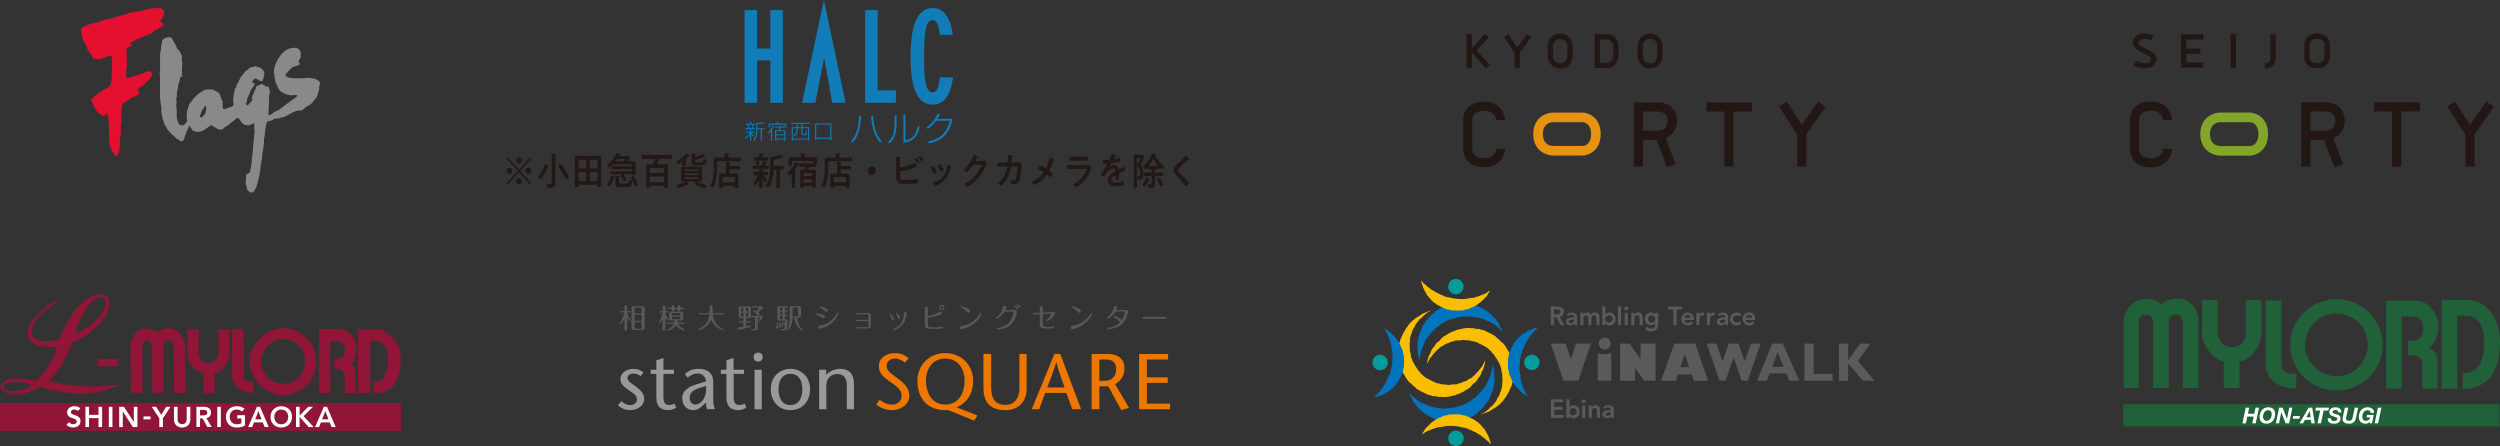 <?xml version="1.0" encoding="UTF-8"?>
<svg id="_レイヤー_1" data-name="レイヤー 1" xmlns="http://www.w3.org/2000/svg" viewBox="0 0 1204.49 214.88">
  <rect x="0" y="0" width="1204.49" height="214.88" fill="#333333" stroke="none"/>
  <defs>
    <style>
      .cls-1 {
        fill: #127cb8;
      }

      .cls-2 {
        fill: #888988;
      }

      .cls-3 {
        fill: #901537;
      }

      .cls-4 {
        fill: #83a529;
      }

      .cls-5 {
        fill: #231815;
      }

      .cls-6 {
        fill: #0075be;
      }

      .cls-7 {
        fill: #fff;
      }

      .cls-8 {
        fill: #009d9a;
      }

      .cls-9 {
        fill: #e51030;
      }

      .cls-10 {
        fill: #9b9997;
      }

      .cls-11 {
        fill: #221714;
      }

      .cls-12 {
        fill: #f9be00;
      }

      .cls-13 {
        fill: #595757;
      }

      .cls-14 {
        fill: #206139;
      }

      .cls-15 {
        fill: #e89211;
      }

      .cls-16 {
        fill: #5b5959;
      }

      .cls-17 {
        fill: #ed7700;
      }
    </style>
  </defs>
  <g>
    <g>
      <path class="cls-6" d="M699.53,153.75c.34-.11.69-.16,1.03-.26.36-.1.68-.31,1.01-.39.35-.09.68-.28,1.04-.35.35-.07.73.09,1.08.03.37-.04.7-.21,1.06-.24.37-.03.72.03,1.08.02.36-.03.72-.16,1.07-.17.36,0,.71.01,1.06.04.37.02.71.12,1.07.14.35.03.7.12,1.05.17.36.04.74-.04,1.09.01.35.07.69.23,1.03.31.36.06.7.17,1.04.25.34.09.67.27,1.01.37.33.12.72.08,1.05.2.34.12.6.44.92.58.32.16.7.19,1.01.32.32.17.67.26.98.44.3.17.54.46.83.65.31.19.69.23.97.42.3.19.51.48.8.7.27.19.55.41.82.64.29.22.53.47.79.69.26.23.53.47.77.7.26.24.69.85.79.84.11-.03-.22-.81-.35-1.12-.14-.35-.49-.56-.65-.89-.16-.32-.24-.68-.42-.98-.17-.32-.24-.69-.44-.99-.18-.28-.38-.6-.58-.87-.21-.3-.51-.52-.72-.81-.22-.27-.34-.64-.56-.9-.23-.28-.54-.48-.79-.74-.24-.26-.47-.53-.74-.78-.25-.24-.54-.45-.8-.68-.27-.23-.55-.45-.83-.66-.27-.22-.58-.39-.88-.59-.28-.21-.52-.45-.82-.65-.3-.18-.66-.27-.97-.45-.32-.17-.59-.39-.91-.56-.31-.16-.63-.3-.96-.44-.33-.15-.68-.21-1.01-.34-.33-.14-.63-.33-.97-.43-.34-.11-.69-.19-1.03-.28-.35-.08-.66-.25-1.01-.34-.33-.08-.69-.14-1.03-.2-.34-.06-.7-.02-1.04-.06-.35-.03-.69,0-1.04-.03-.34-.02-.69.01-1.05,0-.34,0-.69-.17-1.04-.16-.35,0-.69.1-1.04.12-.35.03-.7.08-1.05.12-.33.04-.68.06-1.01.12-.35.07-.69.13-1.03.21-.35.08-.65.27-.98.35-.32.1-.7.05-1.02.14-.34.12-.68.25-1.01.39-.32.13-.59.41-.9.56-.34.14-.65.28-.96.45-.32.17-.69.21-1.01.37-.3.19-.55.48-.84.68-.3.19-.62.33-.91.54-.28.21-.49.53-.75.74-.28.23-.55.46-.81.71-.27.23-.56.44-.81.68-.25.25-.44.57-.67.84-.23.28-.45.52-.68.81-.23.27-.47.52-.67.81-.22.28-.38.58-.59.86-.19.3-.43.55-.61.85-.2.31-.4.59-.56.9-.18.32-.26.68-.42,1-.15.32-.26.65-.41.98-.14.33-.22.67-.35.99-.11.33-.34.63-.43.96-.11.34-.08.71-.16,1.06-.08.34-.35.62-.42.96-.06.34-.14.69-.18,1.03-.05.34.08.72.03,1.05-.03.35-.22.7-.23,1.03-.03.34.2.7.21,1.05,0,.35-.16.7-.13,1.06.01.34.2.68.25,1.03.03.34-.14.72-.1,1.06.07.33.25.67.32,1.02.07.32.09.68.19,1.01.09.32.24,1.03.33,1.03.08,0,.04-.78.09-1.12.06-.34.08-.71.14-1.05.07-.37.21-.71.27-1.06.1-.34.18-.69.27-1.04.11-.33.13-.7.25-1.03.12-.34.33-.65.46-.99.13-.32.32-.63.45-.95.15-.34.33-.62.49-.95.14-.31.14-.71.32-1.02.18-.3.34-.63.52-.94.2-.3.48-.54.68-.83.19-.29.48-.52.69-.81.21-.3.42-.58.64-.87.23-.28.49-.5.73-.76.23-.26.4-.59.64-.84.26-.25.58-.41.84-.65.26-.25.39-.65.65-.87.27-.23.66-.33.93-.56.28-.19.58-.4.88-.59.3-.21.53-.49.85-.68.29-.19.64-.31.94-.49.31-.17.56-.42.89-.57.31-.17.67-.23.99-.38.32-.13.6-.37.93-.5.31-.13.68-.13,1.01-.24Z"/>
      <path class="cls-12" d="M687.5,175.45s.26-.63.41-.96c.16-.31.37-.59.54-.91.17-.29.29-.62.48-.94.19-.29.49-.51.69-.79.2-.28.43-.54.64-.81.21-.28.39-.55.63-.82.23-.27.52-.48.78-.74.24-.25.42-.57.68-.82.27-.23.55-.45.82-.66.28-.23.48-.56.78-.77.29-.19.67-.28.97-.45.31-.21.6-.4.92-.58.31-.17.58-.43.89-.59.34-.16.74-.11,1.06-.24.34-.13.62-.39.94-.52.34-.11.71-.16,1.04-.25.35-.11.66-.34,1.01-.42.35-.09.71-.11,1.06-.16.36-.08.73.04,1.07,0,.36-.03.7-.08,1.06-.1.35,0,.7-.15,1.06-.15s.7.13,1.06.15c.33.02.7,0,1.06.05.34.03.7.03,1.06.09.33.07.66.23,1.01.3.34.08.71.06,1.06.16.33.1.68.18,1.01.3.33.12.61.36.95.5.31.13.61.28.93.45.32.14.64.26.96.43.31.18.61.35.9.54.29.19.66.25.95.47.27.19.53.43.82.65.25.21.53.43.78.67.27.23.54.47.79.72.26.24.39.63.62.89.23.27.57.45.81.72.21.28.32.65.51.94.22.3.48.55.65.84.2.32.34.64.52.94.17.32.37.63.53.93.15.32.42.61.56.94.13.32.15.7.27,1.03.12.33.35.65.45.99.09.34-.04.75.04,1.09.07.35.23.69.29,1.03.04.37.17.7.22,1.05.04.35-.1.72-.08,1.07.02.34.15.7.15,1.05s0,.7-.02,1.05c-.02.36-.13.71-.17,1.05-.05.36.09.74.04,1.08-.06.34-.17.7-.24,1.03-.08.35-.17.7-.25,1.04-.1.34-.34.63-.45.96-.11.34-.13.72-.27,1.03-.14.32-.34.61-.5.93-.14.31-.39.59-.56.89s-.25.67-.43.98c-.17.29-.38.56-.58.87-.21.27-.45.52-.66.79-.21.28-.36.6-.6.85-.22.26-.61.38-.85.63-.25.25-.49.5-.74.74-.26.24-.46.54-.72.76-.28.21-.58.39-.86.6-.29.2-.49.51-.78.7-.3.19-.61.32-.91.48-.3.18-.84.32-.84.39-.02.06.59-.06.92-.17.33-.1.63-.28.97-.4.32-.11.71-.25,1.03-.37.33-.15.65-.24.97-.39.31-.15.58-.37.89-.55.32-.16.56-.42.86-.6.29-.19.62-.31.91-.52.28-.2.63-.33.9-.55.28-.2.54-.46.81-.68.26-.22.55-.41.83-.64.23-.23.46-.5.71-.74.23-.25.5-.45.73-.71.24-.26.4-.62.62-.9.22-.29.44-.57.64-.86.22-.28.43-.58.61-.88.19-.31.3-.65.5-.96.17-.31.41-.6.57-.92.17-.32.25-.69.39-1.01.15-.33.32-.63.46-.96.13-.34.35-.65.46-.99.11-.33.16-.7.26-1.05.08-.34.23-.7.31-1.05.09-.34-.01-.72.04-1.08.07-.35.29-.68.32-1.04.05-.34.07-.72.09-1.06,0-.36-.07-.73-.07-1.08s.02-.72.02-1.07c-.02-.37-.09-.71-.12-1.07-.02-.36-.11-.7-.17-1.06-.07-.36.1-.74.02-1.11-.06-.35-.23-.68-.31-1.04-.1-.34-.1-.7-.19-1.03-.11-.37-.27-.67-.39-1.01-.11-.34-.39-.59-.54-.93-.13-.33-.11-.72-.27-1.04-.16-.31-.38-.6-.55-.91-.17-.31-.39-.59-.58-.9-.19-.3-.32-.63-.52-.93-.2-.29-.39-.59-.6-.88-.21-.28-.37-.6-.61-.87-.21-.28-.61-.4-.85-.64-.24-.28-.5-.52-.75-.76-.25-.23-.48-.49-.74-.72-.28-.23-.58-.44-.85-.65-.29-.23-.44-.59-.74-.8-.29-.21-.62-.38-.92-.56-.31-.2-.64-.34-.94-.52-.31-.19-.64-.34-.95-.51-.32-.17-.67-.28-.98-.42-.34-.14-.64-.37-.98-.5-.34-.11-.64-.37-.98-.48-.34-.1-.73-.05-1.08-.14-.35-.1-.66-.34-1.01-.41-.34-.08-.75.04-1.09-.01-.36-.06-.71-.17-1.04-.2-.37-.04-.71-.18-1.06-.19-.37-.02-.72.01-1.07.01s-.73-.09-1.09-.09c-.37.03-.72.06-1.08.09-.36.05-.73.1-1.07.14-.37.05-.72.16-1.05.21-.37.08-.72.14-1.08.23-.33.08-.7.13-1.04.23-.33.09-.65.31-.97.43-.34.11-.68.23-1.02.36-.31.12-.62.31-.96.44-.31.15-.65.28-.96.43-.32.19-.59.43-.89.61-.3.19-.64.32-.93.52-.29.19-.63.35-.91.57-.28.21-.53.46-.8.69-.27.22-.42.57-.68.82-.27.23-.5.5-.74.76-.24.25-.63.34-.87.6-.23.28-.44.55-.68.82-.21.28-.32.64-.52.92-.22.29-.54.5-.72.79-.2.3-.41.59-.59.9-.18.29-.22.68-.38.99-.17.3-.22.67-.37.99-.14.32-.48.55-.62.88-.13.33-.17.7-.29,1.03-.11.32-.18.67-.27,1.01-.11.34-.13.68-.22,1.03-.07.33-.21,1.01-.1,1.01h.02Z"/>
      <path class="cls-12" d="M700.27,143.77c-.28-.04-.58-.13-.85-.19-.3-.06-.58-.16-.86-.23-.28-.06-.59-.02-.89-.09-.28-.08-.56-.15-.85-.21-.27-.09-.54-.19-.82-.27-.29-.09-.5-.34-.77-.44-.29-.1-.59-.13-.85-.26-.27-.1-.52-.25-.8-.38-.26-.12-.49-.28-.76-.41-.26-.13-.56-.14-.82-.29-.26-.14-.47-.38-.71-.52-.26-.16-.51-.28-.75-.43-.24-.15-.53-.25-.77-.41-.25-.17-.44-.39-.67-.56-.22-.17-.46-.35-.68-.52-.23-.18-.5-.28-.73-.48-.23-.18-.38-.44-.58-.65-.21-.18-.48-.32-.69-.52-.2-.2-.46-.35-.65-.56-.21-.19-.35-.45-.54-.66-.18-.21-.52-.59-.56-.59-.07,0,.11.57.18.85.07.29.1.61.18.87.1.3.26.54.36.82.09.29.13.58.23.85.12.28.29.53.4.8.13.26.21.54.34.8.14.26.34.5.49.75.15.26.28.53.43.78.17.25.24.56.41.8.18.23.48.41.65.63.18.23.39.43.59.65.2.23.32.5.52.72.21.22.45.41.65.6.23.21.42.43.66.61.23.19.5.33.72.5.23.2.47.36.69.53.25.15.52.28.76.43.25.14.53.25.78.39.25.14.46.34.74.48.25.12.56.19.81.28.29.12.53.3.8.4.27.11.53.23.82.32.28.09.58.09.85.17.28.07.57.09.87.14.27.06.52.26.8.3.3.05.61,0,.91.01.3.03.59-.01.88-.01.31.02.61.1.89.1.3,0,.59-.08.9-.09.3,0,.59.03.87,0,.3-.01.6,0,.89-.03.29-.03.56-.23.86-.28.28-.07.57-.12.86-.2.29-.07.6,0,.89-.09.28-.1.52-.32.79-.41.28-.1.53-.27.8-.37.27-.12.58-.14.84-.27.27-.13.51-.32.77-.47.26-.14.54-.24.8-.39.26-.16.46-.35.71-.52.25-.17.47-.38.69-.54.23-.19.51-.29.75-.48.2-.18.41-.41.61-.61.22-.19.39-.43.6-.64.2-.21.41-.41.61-.61.19-.23.47-.37.65-.6.16-.23.36-.45.53-.71.18-.22.27-.5.43-.75.15-.25.35-.46.51-.72.15-.23.44-.81.39-.85-.06-.04-.57.3-.83.46-.25.13-.43.4-.69.54-.25.14-.51.27-.77.41-.27.12-.54.23-.79.36-.27.12-.58.15-.85.28-.26.11-.51.27-.78.37-.28.1-.55.17-.84.26-.27.1-.54.22-.81.31-.28.08-.55.15-.84.23-.28.08-.56.15-.86.22-.27.06-.58-.01-.87.04-.27.05-.56.12-.85.16-.3.03-.57.1-.86.14-.29.05-.55.1-.87.12-.28.03-.56.14-.85.16-.28,0-.58-.06-.87-.05-.29,0-.59.05-.87.04-.29,0-.57-.04-.86-.05-.29-.02-.58-.05-.85-.07-.3-.02-.56-.06-.86-.1-.28-.04-.57-.01-.85-.07Z"/>
      <path class="cls-6" d="M703.43,195.51c-.33.11-.69.14-1.02.25-.35.1-.68.3-1.02.37-.35.1-.69.3-1.03.35-.35.08-.73-.08-1.08-.03-.35.06-.7.23-1.06.26-.35.03-.72-.03-1.07-.01-.37.01-.73.15-1.08.15s-.71-.03-1.05-.03c-.36-.03-.7-.12-1.05-.14-.37-.04-.72-.11-1.07-.17-.35-.06-.74.06-1.08-.03-.35-.05-.68-.21-1.02-.3-.36-.08-.7-.17-1.05-.25-.33-.1-.66-.28-1-.37-.35-.12-.72-.08-1.06-.21-.32-.12-.57-.44-.91-.58-.32-.15-.7-.18-1.01-.32-.33-.16-.68-.27-.99-.43-.3-.18-.53-.48-.83-.66-.3-.19-.69-.21-.97-.41-.29-.2-.52-.48-.8-.7-.28-.21-.54-.43-.82-.65-.28-.21-.52-.46-.78-.7-.27-.22-.53-.45-.78-.71-.25-.23-.69-.85-.8-.82-.08.03.22.79.37,1.12.14.34.5.56.66.87.14.31.23.67.4.98.18.32.25.68.43.99.19.3.39.61.6.9.2.29.51.5.72.79.22.27.32.63.56.92.23.27.54.47.78.73.25.26.48.52.74.79.25.23.54.45.81.67.26.23.54.44.82.67.28.22.58.39.88.59.28.19.54.45.83.63.29.2.66.28.96.46.31.17.58.41.9.57.32.14.65.3.97.43.32.14.67.23,1.01.34.31.13.64.33.96.43.34.12.69.19,1.04.28.33.1.67.25,1,.34.35.07.69.14,1.04.2.33.06.7.02,1.04.06.34.03.7,0,1.05.03.35.01.69,0,1.04,0,.37,0,.71.17,1.05.15.34-.01.69-.08,1.04-.12.35-.03.71-.06,1.04-.12.34-.06.69-.06,1.03-.13.34-.06.69-.1,1.02-.19.34-.09.65-.28.99-.37.32-.1.7-.04,1.01-.14.34-.12.67-.25,1.01-.39.33-.11.59-.41.92-.55.32-.14.64-.3.96-.46.3-.17.69-.2.99-.39.31-.17.54-.45.84-.66.31-.21.63-.33.93-.54.27-.21.48-.52.75-.74.27-.23.55-.46.81-.7.27-.23.55-.45.8-.69.26-.25.44-.56.68-.83.22-.25.45-.52.67-.79.23-.27.47-.53.68-.81.2-.3.38-.59.57-.89.2-.29.44-.54.63-.83.18-.32.4-.6.56-.91.16-.32.26-.67.4-.99.15-.32.28-.65.4-.98.13-.34.25-.67.37-1.01.1-.32.34-.61.44-.95.1-.34.06-.71.15-1.06.09-.34.36-.63.42-.98.07-.33.13-.68.19-1.02.05-.34-.09-.72-.06-1.06.03-.34.24-.68.26-1.03,0-.36-.22-.71-.23-1.06,0-.34.17-.71.13-1.05-.01-.34-.2-.67-.23-1.03-.06-.33.13-.71.07-1.06-.05-.33-.24-.65-.31-1-.07-.34-.11-.69-.2-1.02-.08-.33-.25-1.03-.34-1.03-.08-.01-.03.77-.09,1.12-.06.37-.09.72-.15,1.07-.06.37-.2.7-.28,1.04-.08.36-.17.7-.27,1.04-.1.35-.13.72-.25,1.05-.11.33-.32.65-.45.97-.11.34-.32.63-.46.96-.13.32-.32.62-.48.94-.15.32-.15.71-.33,1.02-.17.3-.32.63-.5.94-.19.3-.49.53-.68.82-.2.29-.48.53-.7.81-.21.29-.4.59-.62.87-.24.25-.5.49-.75.76-.23.25-.4.59-.64.84-.25.25-.57.43-.84.67-.26.23-.37.62-.65.85-.27.23-.64.32-.93.55-.27.21-.59.39-.87.59-.29.2-.53.48-.85.68-.29.19-.63.31-.94.48-.32.19-.58.44-.89.59-.31.17-.67.23-.99.37-.33.15-.61.37-.94.5-.31.12-.68.13-1.01.26Z"/>
      <path class="cls-12" d="M715.47,173.79s-.26.64-.41.94c-.14.32-.37.61-.54.91-.18.3-.29.65-.48.94-.18.31-.49.51-.69.79-.2.3-.42.54-.63.83-.22.26-.41.55-.63.81-.23.27-.51.48-.76.73-.26.24-.43.59-.69.82-.27.23-.56.45-.83.68-.28.23-.48.54-.78.76-.29.2-.66.28-.97.46-.32.19-.59.4-.91.57-.31.17-.58.44-.91.59-.31.17-.73.12-1.05.25-.32.14-.61.4-.94.51-.34.12-.7.16-1.04.25-.35.11-.66.34-1.02.42-.33.09-.69.1-1.05.17-.34.06-.72-.05-1.07,0-.34.03-.69.08-1.05.1-.35.01-.71.17-1.05.17-.35-.02-.71-.14-1.05-.17-.36,0-.72,0-1.06-.06-.35-.03-.72-.01-1.06-.08-.35-.06-.67-.23-1.02-.31-.33-.09-.71-.06-1.05-.15-.34-.1-.69-.17-1.03-.29-.32-.13-.6-.37-.93-.5-.32-.12-.63-.28-.95-.44-.31-.14-.64-.28-.94-.44-.32-.17-.62-.34-.92-.54-.28-.17-.65-.25-.93-.45-.29-.19-.54-.43-.82-.65-.26-.21-.52-.44-.78-.67-.25-.25-.54-.47-.8-.72-.24-.24-.37-.62-.61-.89-.23-.26-.57-.43-.8-.72-.23-.26-.31-.65-.52-.94-.2-.3-.46-.54-.65-.84-.2-.32-.34-.64-.51-.95-.18-.3-.37-.61-.52-.93-.15-.32-.42-.59-.56-.92-.14-.32-.15-.7-.27-1.03-.12-.32-.34-.64-.45-.98-.09-.36.04-.75-.03-1.1-.08-.34-.23-.68-.28-1.03-.07-.35-.2-.68-.23-1.05-.04-.34.09-.7.06-1.07-.01-.34-.13-.69-.13-1.05s0-.71.02-1.06c0-.34.13-.7.18-1.04.03-.35-.11-.74-.06-1.08.07-.34.17-.69.25-1.04.09-.34.15-.7.27-1.03.1-.34.32-.63.43-.98.13-.32.15-.7.28-1.01.13-.32.35-.61.51-.92.14-.32.37-.6.54-.91.18-.3.24-.66.44-.96.18-.3.37-.58.58-.86.19-.3.44-.54.66-.82.2-.26.38-.58.59-.84.23-.26.62-.38.86-.62.24-.25.49-.51.75-.74.25-.24.46-.55.72-.76.29-.21.58-.4.86-.61.27-.19.49-.51.77-.7.3-.19.59-.32.92-.48.29-.18.83-.32.84-.38.02-.06-.6.06-.93.17-.34.11-.64.29-.95.4-.34.12-.72.25-1.05.39-.32.14-.63.23-.96.39-.32.14-.59.37-.88.54-.32.17-.56.42-.86.61-.3.19-.62.31-.91.52-.29.19-.64.32-.91.54-.28.21-.54.47-.81.68-.25.23-.56.4-.82.65-.25.22-.46.5-.71.74-.23.23-.52.44-.75.7-.23.28-.37.64-.61.92-.22.28-.43.56-.64.85-.22.3-.43.59-.61.9-.21.29-.33.64-.5.96-.19.31-.43.59-.6.9-.15.32-.23.68-.39,1.01-.14.32-.33.63-.46.96-.13.34-.37.64-.47.99-.11.34-.16.7-.25,1.05-.1.34-.24.68-.33,1.03-.06.37.02.74-.03,1.09-.06.35-.28.69-.32,1.05-.04.36-.07.72-.09,1.07-.02.36.08.72.07,1.07,0,.37-.03.74,0,1.1.01.35.07.7.1,1.07.03.37.13.71.18,1.06.05.37-.11.75-.05,1.11.08.35.23.68.33,1.05.1.32.11.7.19,1.04.1.34.26.65.38,1,.12.34.4.6.53.94.14.32.13.7.28,1.03.16.32.37.6.54.92.17.3.4.59.58.9.19.3.33.61.53.92.2.3.39.61.61.88.21.3.37.61.6.89.22.26.61.39.86.66.23.25.5.49.75.72.24.25.49.5.74.72.28.25.56.46.85.68.28.22.45.59.74.8.3.21.63.37.93.56.31.2.63.34.93.52.32.18.64.34.97.5.32.18.67.28.99.44.31.13.63.35.96.46.32.14.64.39.99.5.34.11.74.06,1.08.14.36.1.66.34,1.01.42.34.07.74-.04,1.1.01.35.06.68.17,1.05.19.36.05.69.17,1.06.19.35.04.71-.02,1.07-.02s.73.09,1.08.08c.36-.01.72-.05,1.08-.08.38-.03.73-.08,1.09-.14.35-.03.71-.14,1.05-.2.35-.08.71-.14,1.07-.23.34-.08.71-.12,1.03-.23.34-.1.64-.31.98-.43.33-.12.68-.23,1-.36.32-.13.65-.29.96-.45.32-.16.66-.28.98-.44.31-.17.58-.43.88-.59.3-.19.64-.33.93-.52.3-.2.62-.37.92-.59.28-.21.53-.45.8-.69.27-.22.43-.58.69-.81.25-.24.47-.51.73-.76.23-.26.64-.34.87-.62.22-.27.45-.54.68-.82.21-.27.31-.63.5-.92.22-.28.54-.5.74-.79.18-.3.4-.6.58-.89.17-.3.23-.68.39-1,.16-.3.22-.67.35-.97.15-.32.48-.56.62-.89.13-.34.18-.7.29-1.03.11-.32.19-.66.28-1,.09-.34.14-.69.22-1.03.07-.33.21-1,.1-1.01h-.03Z"/>
      <g>
        <path class="cls-8" d="M699.59,134.84c.34-.2.73-.28,1.1-.39.4-.08.77-.11,1.15-.08.4.06.76.19,1.13.35.34.16.71.32.99.57.28.26.48.59.68.94.2.34.39.7.48,1.05.08.4.06.79.03,1.18-.06.39-.12.79-.28,1.14-.16.34-.42.66-.68.94-.25.28-.54.55-.88.74-.34.19-.72.33-1.09.41-.38.08-.79.12-1.16.07-.39-.03-.76-.18-1.12-.34-.35-.15-.68-.33-.99-.59-.28-.25-.49-.59-.68-.92-.2-.35-.4-.7-.48-1.07-.09-.39-.05-.79-.02-1.17.05-.39.17-.76.32-1.12.17-.35.35-.67.63-.97.25-.26.51-.57.86-.76Z"/>
        <path class="cls-6" d="M670.62,175.85c-.04.28-.13.56-.19.85-.05.28-.16.57-.23.86-.06.28-.02.59-.09.87-.08.28-.13.56-.22.85-.09.28-.17.55-.26.82-.1.29-.34.5-.45.76-.09.28-.13.59-.24.87-.11.27-.26.51-.39.78-.11.28-.28.52-.4.77-.14.26-.17.56-.3.83-.14.25-.38.45-.52.71-.15.24-.28.5-.43.74-.14.26-.24.54-.41.79-.16.23-.38.42-.56.65-.16.24-.34.47-.52.7-.18.21-.28.5-.47.73-.19.21-.45.37-.64.59-.19.2-.35.46-.55.68-.19.19-.34.46-.55.65-.2.2-.46.35-.67.53-.21.19-.59.53-.59.58,0,.07.58-.12.86-.19.28-.06.59-.11.88-.18.28-.08.53-.24.82-.36.27-.08.58-.14.85-.24.25-.1.51-.28.79-.39.27-.12.55-.21.8-.36.27-.13.51-.33.76-.46.25-.17.53-.3.76-.45.24-.17.57-.23.8-.41.25-.17.4-.45.63-.65.23-.18.44-.38.66-.59.23-.21.51-.33.72-.53.21-.19.41-.42.61-.64.19-.22.42-.41.61-.65.19-.22.32-.48.5-.73.17-.22.35-.45.52-.7.16-.23.28-.5.43-.74.14-.25.25-.53.4-.78.12-.25.33-.48.46-.74.12-.26.19-.56.3-.82.12-.28.3-.51.39-.8.09-.27.22-.53.32-.8.08-.28.08-.59.15-.87.08-.26.1-.56.16-.85.05-.28.24-.53.3-.81.03-.29-.03-.59,0-.88.03-.32-.03-.61,0-.9,0-.3.09-.6.09-.9s-.07-.59-.09-.89c-.03-.3.03-.59,0-.87-.03-.3,0-.59-.03-.89-.05-.3-.23-.56-.3-.85-.06-.29-.11-.58-.18-.87-.09-.28-.01-.6-.11-.89-.09-.28-.3-.51-.41-.79-.09-.28-.25-.53-.37-.79-.12-.27-.14-.59-.27-.83-.13-.26-.31-.51-.45-.76-.15-.27-.23-.54-.4-.81-.16-.25-.35-.47-.52-.71-.17-.25-.37-.46-.55-.71-.19-.21-.29-.5-.48-.72-.19-.23-.41-.42-.61-.63-.19-.21-.44-.37-.65-.58-.21-.21-.39-.42-.62-.61-.2-.19-.35-.47-.58-.65-.24-.17-.46-.36-.7-.52-.24-.18-.52-.28-.77-.43-.24-.16-.46-.35-.72-.5-.24-.14-.81-.45-.85-.39-.04.06.31.58.45.84.16.24.41.43.55.69.13.26.27.52.4.76.13.25.27.53.36.79.13.27.17.59.29.85.09.28.26.51.36.79.11.26.19.54.28.83.09.28.22.54.31.81.08.28.16.56.22.83.08.28.15.56.22.85.06.28,0,.59.05.87.05.29.1.58.15.86.05.29.12.56.15.87.04.28.09.58.12.85.02.28.15.57.17.86.01.29-.07.59-.06.86,0,.29.07.59.06.87-.01.3-.06.58-.07.87-.02.28-.04.56-.06.85-.03.28-.07.57-.11.87-.02.28,0,.56-.06.85Z"/>
        <path class="cls-12" d="M702.71,205.48c.29.03.56.14.84.19.3.06.58.18.86.23.3.07.6.03.89.09.28.08.56.14.85.23.28.08.55.16.82.25.29.1.51.36.78.45.28.1.59.14.86.25.27.11.52.25.78.39.27.12.51.28.76.41.26.13.58.14.83.28.25.14.46.39.71.53.24.15.5.28.75.43.24.16.52.24.77.41.25.17.42.41.65.56.24.17.46.35.69.52.23.18.51.29.73.45.22.21.37.47.59.67.2.19.46.34.67.52.21.21.46.35.68.56.19.21.33.46.52.66.18.21.54.59.57.59.06,0-.11-.56-.18-.86-.06-.28-.1-.59-.19-.86-.07-.3-.24-.56-.34-.84-.09-.28-.12-.56-.23-.84-.11-.28-.29-.52-.4-.79-.13-.27-.22-.56-.35-.81-.14-.27-.33-.5-.48-.76-.14-.25-.28-.52-.44-.76-.15-.25-.22-.57-.4-.81-.18-.23-.46-.4-.65-.63-.18-.23-.39-.43-.59-.66-.19-.23-.32-.5-.52-.72-.21-.21-.43-.41-.66-.6-.21-.19-.41-.42-.64-.62-.22-.17-.49-.32-.73-.5-.23-.17-.46-.34-.7-.51-.24-.17-.51-.28-.76-.44-.25-.15-.51-.24-.76-.38-.27-.13-.49-.34-.76-.48-.26-.12-.56-.19-.82-.3-.27-.11-.51-.29-.79-.39-.27-.1-.52-.23-.81-.31-.27-.08-.57-.09-.85-.16-.28-.07-.58-.1-.86-.14-.28-.06-.53-.25-.81-.31-.3-.03-.61.02-.9,0-.3-.03-.6.03-.89,0-.3,0-.59-.1-.89-.1s-.6.09-.88.1c-.29,0-.6-.03-.88,0-.3.02-.6,0-.89.03-.3.03-.57.23-.86.29-.29.07-.58.11-.85.19-.29.08-.61.01-.9.11-.28.08-.51.29-.79.4-.27.09-.51.25-.78.38-.28.11-.59.14-.85.25-.27.14-.5.32-.76.47-.26.14-.54.24-.8.39-.26.16-.48.34-.72.52-.25.17-.46.37-.69.55-.23.18-.52.29-.73.48-.22.19-.42.41-.63.61-.21.21-.39.43-.59.65-.21.22-.42.41-.62.62-.18.23-.47.36-.64.59-.18.23-.36.46-.53.7-.18.23-.28.52-.43.76-.17.25-.37.47-.51.72-.14.25-.44.81-.38.85.06.03.58-.31.83-.47.25-.14.43-.41.69-.53.27-.14.52-.27.77-.4.26-.14.53-.26.8-.37.25-.13.56-.16.82-.27.27-.12.53-.27.8-.36.27-.12.55-.2.82-.29.28-.09.54-.23.82-.3.28-.08.56-.16.84-.23.27-.08.56-.16.84-.22.28-.08.61.02.89-.05.28-.06.56-.11.86-.15.28-.04.56-.11.85-.15.29-.02.58-.1.87-.12.27-.03.56-.14.84-.16.3-.02.59.06.87.06.3,0,.59-.06.89-.06.27.01.57.06.86.07.28.02.56.03.85.05.28.03.56.07.84.11.3.03.59,0,.87.06Z"/>
        <path class="cls-6" d="M732.34,173.41c.04-.3.14-.56.2-.85.06-.29.16-.57.22-.87.07-.28.02-.59.1-.87.07-.28.13-.58.2-.85.1-.28.18-.56.27-.82.1-.28.34-.51.44-.77.11-.28.14-.59.26-.86.1-.27.26-.51.37-.79.12-.25.29-.49.43-.76.13-.27.15-.58.29-.84.13-.25.38-.45.52-.7.14-.25.28-.52.42-.76.15-.25.25-.53.42-.77.16-.23.39-.43.55-.65.16-.24.34-.46.52-.7.18-.21.29-.5.47-.72.19-.23.45-.38.65-.59.19-.22.34-.48.53-.68.21-.2.35-.46.56-.66.2-.2.46-.34.66-.53.21-.18.6-.52.6-.57,0-.06-.58.12-.87.17-.29.08-.58.11-.87.21-.29.07-.55.23-.82.34-.27.1-.57.14-.86.25-.26.1-.51.27-.78.4-.27.11-.54.21-.8.34-.27.15-.49.34-.75.48-.26.16-.52.28-.78.43-.25.17-.55.23-.8.41-.25.17-.39.46-.63.65-.22.19-.44.39-.65.59-.23.2-.5.32-.73.52-.2.22-.4.45-.59.65-.21.21-.43.42-.61.65-.19.23-.33.5-.52.74-.15.22-.35.46-.5.7-.17.23-.28.52-.45.76-.14.25-.25.51-.37.78-.15.26-.35.47-.48.74-.12.26-.19.56-.28.83-.12.25-.3.5-.41.78-.09.27-.22.53-.3.81-.08.28-.1.59-.17.86-.07.29-.09.58-.15.85-.06.28-.25.53-.29.82-.05.3.01.61-.02.9-.03.3.03.61.02.9-.02.28-.1.59-.1.87s.09.59.1.89c.01.3-.04.59,0,.87.03.3,0,.6.04.89.05.3.24.56.3.85.06.3.11.59.18.86.06.28.02.62.1.88.08.3.3.54.41.81.11.26.26.51.37.79.11.27.15.59.27.84.14.28.31.51.47.76.14.28.25.54.4.81.15.24.34.48.52.72.16.25.35.45.55.7.17.21.28.5.46.73.2.23.41.41.62.63.19.21.43.37.65.59.19.19.4.41.61.61.23.2.37.49.57.65.25.18.49.36.72.52.25.17.53.28.78.45.23.14.46.34.72.5.24.14.81.44.85.39.02-.06-.31-.58-.45-.83-.15-.25-.41-.43-.54-.7-.14-.25-.28-.51-.41-.77-.13-.25-.26-.52-.37-.79-.12-.26-.16-.56-.27-.83-.11-.26-.27-.5-.37-.77-.09-.28-.18-.56-.28-.83-.08-.27-.22-.54-.3-.83-.08-.28-.16-.56-.24-.83-.07-.29-.14-.56-.21-.85-.06-.3.01-.6-.05-.89-.05-.28-.09-.57-.15-.87-.04-.28-.11-.55-.14-.84-.03-.3-.09-.59-.12-.87-.03-.28-.14-.57-.16-.86-.01-.28.06-.57.04-.86,0-.29-.04-.57-.04-.87,0-.28.04-.57.06-.87.02-.28.04-.56.06-.84.03-.29.07-.57.1-.85.03-.29.02-.58.06-.85Z"/>
        <path class="cls-8" d="M741.28,172.71c.2.34.28.73.37,1.11.07.39.12.78.07,1.16-.03.41-.17.76-.34,1.12-.16.35-.31.7-.57.99-.26.28-.59.48-.92.68-.36.21-.7.4-1.07.49-.38.07-.78.07-1.17.02-.38-.05-.78-.11-1.14-.28-.35-.14-.65-.41-.94-.68-.28-.25-.54-.53-.73-.87-.21-.34-.34-.72-.43-1.1-.07-.38-.12-.77-.06-1.16.03-.4.17-.76.34-1.12.17-.34.34-.69.61-.99.25-.28.57-.5.93-.68.34-.21.69-.4,1.05-.48.38-.08.79-.05,1.18-.01.39.03.75.17,1.13.32.33.16.66.34.95.61.28.26.58.52.78.85Z"/>
        <path class="cls-8" d="M703.39,214.41c-.35.2-.75.29-1.12.37-.39.1-.77.12-1.16.1-.39-.06-.75-.2-1.11-.37-.35-.15-.71-.3-1.01-.57-.27-.25-.46-.58-.67-.92-.2-.37-.39-.71-.47-1.07-.09-.38-.08-.8-.03-1.16.03-.39.11-.79.28-1.14.15-.35.41-.66.68-.94.24-.28.54-.54.87-.74.34-.2.72-.32,1.08-.43.39-.07.78-.12,1.17-.07.4.04.76.18,1.12.36.35.15.69.34.99.59.28.25.49.59.69.92.2.34.39.7.47,1.07.08.39.07.79,0,1.18-.03.38-.17.76-.32,1.11-.15.35-.35.68-.62.96-.27.29-.52.58-.84.78Z"/>
        <path class="cls-8" d="M661.69,176.53c-.2-.34-.29-.74-.37-1.11-.07-.39-.13-.77-.07-1.16.04-.39.17-.76.34-1.11.15-.37.33-.71.59-1.01.24-.28.57-.46.91-.65.35-.21.69-.41,1.07-.49.39-.08.79-.08,1.17-.04.39.05.79.11,1.13.28.35.14.66.41.94.67.29.25.55.54.75.87.19.37.33.72.41,1.1.08.39.12.79.08,1.18-.05.39-.19.74-.34,1.12-.15.35-.34.68-.61.99-.25.27-.58.48-.94.68-.33.19-.68.39-1.05.46-.39.1-.78.06-1.16.03-.39-.05-.77-.17-1.13-.33-.35-.15-.67-.37-.96-.63-.27-.24-.58-.51-.77-.84Z"/>
      </g>
    </g>
    <g>
      <g>
        <path class="cls-16" d="M762.27,195.38h1.49v5.94h-1.49v-5.94ZM763,192.39c.54,0,.96.38.96.89,0,.56-.42.9-.96.9s-.95-.43-.95-.9.4-.89.95-.89Z"/>
        <path class="cls-16" d="M765.46,195.38h1.42v.94h.01c.29-.58.84-1.09,1.83-1.09,1.59,0,2.16,1.12,2.16,2.34v3.74h-1.48v-3c0-.66-.06-1.74-1.1-1.74-.98,0-1.37.72-1.37,1.52v3.23h-1.48v-5.94Z"/>
        <path class="cls-16" d="M776.07,199.01c0,.82-.48,1.36-1.5,1.36-.48,0-1.04-.24-1.04-.79,0-.85,1.43-.91,2.23-.91h.31v.34ZM776.16,201.32h1.34v-3.41c0-.85,0-2.67-2.53-2.67-.94,0-1.88.28-2.53.95l.78.78c.39-.37.96-.61,1.59-.61.79,0,1.35.39,1.35,1.11v.17h-.37c-1.48,0-3.73.14-3.73,2.07,0,1.18,1.06,1.78,2.16,1.78.8,0,1.48-.29,1.91-.96h.03v.81Z"/>
        <path class="cls-16" d="M747.27,192.39h5.8v1.4h-4.24v2.24h4.02v1.42h-4.02v2.47h4.47v1.41h-6.03v-8.93Z"/>
        <path class="cls-16" d="M758.23,195.24c-1.12,0-1.71.52-2.02.91h-.04v-3.76h-1.48v8.93h1.41v-.88h.02c.43.72,1.21,1.03,2.05,1.03,1.83,0,2.92-1.36,2.92-3.12s-1.17-3.11-2.87-3.11ZM757.88,200.11c-.96,0-1.76-.78-1.76-1.76s.79-1.75,1.76-1.75,1.76.78,1.76,1.75-.78,1.76-1.76,1.76Z"/>
      </g>
      <g>
        <path class="cls-16" d="M748.71,151.43v-2.38h1.35c.8,0,1.77.14,1.77,1.18,0,1.12-1.04,1.21-1.91,1.21h-1.21ZM747.15,156.65h1.56v-3.89h1.13l2.03,3.89h1.88l-2.33-4.04c1.31-.2,2.04-1.12,2.04-2.38,0-1.97-1.59-2.51-3.26-2.51h-3.04v8.92Z"/>
        <path class="cls-16" d="M758.42,154.32c0,.83-.48,1.36-1.49,1.36-.49,0-1.05-.24-1.05-.79,0-.85,1.41-.91,2.24-.91h.29v.33ZM758.53,156.65h1.33v-3.4c0-.86,0-2.69-2.53-2.69-.95,0-1.87.3-2.54.97l.79.77c.38-.38.95-.63,1.58-.63.79,0,1.36.39,1.36,1.12v.16h-.37c-1.49,0-3.75.14-3.75,2.08,0,1.16,1.07,1.77,2.17,1.77.78,0,1.48-.3,1.9-.96h.05v.82Z"/>
        <path class="cls-16" d="M761.39,150.7h1.42v.93h.02c.28-.56.83-1.08,1.83-1.08.91,0,1.54.36,1.85,1.1.44-.75,1.07-1.1,1.96-1.1,1.58,0,2.15,1.13,2.15,2.56v3.54h-1.5v-3.37c0-.74-.23-1.38-1.1-1.38-.93,0-1.27.77-1.27,1.52v3.23h-1.49v-3.54c0-.74-.3-1.21-1.02-1.21-.97,0-1.35.72-1.35,1.5v3.25h-1.49v-5.95Z"/>
        <path class="cls-16" d="M779.54,147.7h1.49v8.95h-1.49v-8.95Z"/>
        <path class="cls-16" d="M782.77,150.7h1.48v5.95h-1.48v-5.95ZM783.5,147.7c.53,0,.97.39.97.9s-.44.89-.97.89-.94-.43-.94-.89.39-.9.94-.9Z"/>
        <path class="cls-16" d="M785.96,150.7h1.41v.95h.02c.27-.59.84-1.1,1.83-1.1,1.59,0,2.17,1.13,2.17,2.35v3.75h-1.49v-3c0-.64-.04-1.75-1.09-1.75-.97,0-1.36.72-1.36,1.5v3.25h-1.48v-5.95Z"/>
        <path class="cls-16" d="M806.2,149.12h-2.68v-1.4h6.93v1.4h-2.68v7.52h-1.56v-7.52Z"/>
        <path class="cls-16" d="M811.52,153.08c.12-.85.67-1.41,1.54-1.41.93,0,1.49.54,1.52,1.41h-3.06ZM816.05,154.19v-.41c0-2.06-1.27-3.23-2.93-3.23-1.8,0-3.07,1.25-3.07,3.13s1.43,3.11,3.23,3.11c.95,0,1.81-.34,2.5-1.18l-1.06-.82c-.36.47-.85.82-1.58.82-.84,0-1.51-.54-1.61-1.42h4.52Z"/>
        <path class="cls-16" d="M817.29,150.7h1.47v.94h.03c.33-.68.97-1.1,1.76-1.1.19,0,.37.03.53.08v1.45c-.25-.06-.5-.14-.73-.14-1.39,0-1.6,1.2-1.6,1.51v3.19h-1.47v-5.95Z"/>
        <path class="cls-16" d="M822.38,150.7h1.48v.94h.01c.34-.68,1-1.1,1.77-1.1.18,0,.35.03.53.08v1.45c-.24-.06-.49-.14-.72-.14-1.4,0-1.6,1.2-1.6,1.51v3.19h-1.48v-5.95Z"/>
        <path class="cls-16" d="M831.19,154.32c0,.83-.5,1.36-1.5,1.36-.49,0-1.05-.24-1.05-.79,0-.85,1.41-.91,2.24-.91h.31v.33ZM831.28,156.65h1.33v-3.4c0-.86,0-2.69-2.54-2.69-.95,0-1.87.3-2.52.97l.78.77c.38-.38.96-.63,1.57-.63.8,0,1.38.39,1.38,1.12v.16h-.38c-1.48,0-3.74.14-3.74,2.08,0,1.16,1.06,1.77,2.16,1.77.8,0,1.49-.3,1.91-.96h.05v.82Z"/>
        <path class="cls-16" d="M841.11,153.08c.11-.85.67-1.41,1.55-1.41.93,0,1.48.54,1.51,1.41h-3.06ZM845.64,154.19v-.41c0-2.06-1.28-3.23-2.95-3.23-1.78,0-3.07,1.25-3.07,3.13s1.43,3.11,3.24,3.11c.94,0,1.82-.34,2.5-1.18l-1.06-.82c-.38.47-.85.82-1.59.82-.85,0-1.52-.54-1.61-1.42h4.53Z"/>
        <path class="cls-16" d="M775.52,150.55c-1.12,0-1.72.52-2.02.91h-.04v-3.76h-1.48v8.95h1.41v-.9h.02c.43.72,1.21,1.04,2.04,1.04,1.83,0,2.93-1.36,2.93-3.11s-1.17-3.13-2.87-3.13ZM775.15,155.43c-.96,0-1.75-.76-1.75-1.74s.78-1.77,1.75-1.77,1.78.79,1.78,1.77-.79,1.74-1.78,1.74Z"/>
        <path class="cls-16" d="M797.52,150.7v.9h-.04c-.43-.73-1.2-1.05-2.03-1.05-1.83,0-2.95,1.36-2.95,3.13,0,1.67,1.19,3.04,2.97,3.04.74,0,1.52-.29,1.95-.86h.01v.43c0,1.17-.44,2-1.88,2-.82,0-1.44-.32-2.04-.85l-.89,1.21c.85.74,1.84.97,2.94.97,2.31,0,3.35-1.36,3.35-3.5v-5.41h-1.41ZM795.77,155.43c-.98,0-1.77-.76-1.77-1.74s.79-1.77,1.77-1.77,1.75.79,1.75,1.77-.79,1.74-1.75,1.74Z"/>
        <path class="cls-16" d="M837.94,154.91c-.31.32-.75.52-1.23.52-.97,0-1.76-.76-1.76-1.74s.79-1.77,1.76-1.77c.48,0,.92.2,1.23.52l1.01-1.01c-.58-.53-1.37-.87-2.25-.87-1.8,0-3.24,1.39-3.24,3.13s1.44,3.11,3.24,3.11c.87,0,1.67-.33,2.25-.86l-1.01-1.02Z"/>
      </g>
      <g>
        <path class="cls-16" d="M770.25,165.55c0,1.59,1.33,2.9,2.91,2.9s2.85-1.3,2.85-2.9-1.28-2.86-2.85-2.86-2.91,1.27-2.91,2.86ZM769.78,183.41h6.54v-13.38c-.88.38-1.99.6-3.18.6-1.25,0-2.47-.23-3.36-.61v13.39Z"/>
        <path class="cls-16" d="M859.32,176.77h-5.5l2.61-6.95,2.89,6.95ZM858.94,165.55h-5.15l-7.21,17.88h4.71l1.34-3.54h8.01l1.46,3.54h4.79l-7.95-17.88Z"/>
        <path class="cls-16" d="M882.96,183.43h-13.63v-17.88h4.45v14.6h9.18v3.29Z"/>
        <path class="cls-16" d="M895.2,173.94l7.89,9.49h-5.58l-7.07-8.39v8.39h-4.46v-17.88h4.46v8.1h.06l5.62-8.1h4.9l-5.81,8.39Z"/>
        <polygon class="cls-16" points="843.6 165.55 840.59 174.19 837.58 165.55 832.92 165.55 829.91 174.19 826.91 165.55 822.24 165.55 828.46 183.43 831.36 183.43 835.26 172.25 839.14 183.43 842.03 183.43 848.26 165.55 843.6 165.55"/>
        <path class="cls-16" d="M759.33,165.55c-.21.63-2.5,7.38-2.5,7.38,0,0-2.34-6.76-2.55-7.38h-7.14c.37,1.1,5.93,17.42,6.08,17.86h7.19c.15-.44,5.7-16.76,6.08-17.86h-7.15Z"/>
        <polygon class="cls-16" points="790.42 165.55 790.42 173.05 785.18 165.55 780.56 165.55 780.56 183.43 787.77 183.43 787.77 177.27 792.07 183.42 797.63 183.43 797.63 165.55 790.42 165.55"/>
        <path class="cls-16" d="M816.74,165.55h-10.05l-6.43,17.88h7.17l1-3.04h6.65l1.05,3.04h6.85l-6.23-17.88ZM809.6,176.89l2.09-6.21,2.16,6.21h-4.25Z"/>
      </g>
    </g>
  </g>
  <g>
    <g>
      <path class="cls-10" d="M308.66,181.18c-1.39-.9-2.5-1.21-3.54-1.21-1.23,0-2.8.59-2.8,2.18s1.77,2.38,3.95,4.01c2.47,1.87,4.09,3.44,4.09,6.1,0,3.19-3.2,5.35-6.73,5.35-2.19,0-4.65-.93-5.91-2.4l1.7-1.93c1.11,1.02,2.6,1.89,4.15,1.89s3.27-.82,3.27-2.69c0-2.21-2.01-3.14-3.8-4.45-2.2-1.55-4.11-2.85-4.11-5.43,0-3,2.99-4.9,6.36-4.9,1.88,0,3.73.75,4.73,1.76l-1.34,1.72"/>
      <path class="cls-10" d="M319.63,178.15h5.05v1.98h-5.05v10.75c0,2.66.56,4.24,2.66,4.24,1.27,0,2-.3,2.66-.63l.86,1.89c-1.21.78-2.62,1.23-3.92,1.23-3.84,0-5.67-2.2-5.67-6.09v-11.39h-2.7v-1.98h2.7v-4.56l3.42-1.14v5.7"/>
      <path class="cls-10" d="M338.93,195.08c-1.33,1.34-3.03,2.53-4.78,2.53-3.23,0-5.47-2.28-5.47-5.86,0-3.3,2.84-5.38,6.84-6.57l4.64-1.45c-.15-2.3-1.95-3.78-3.84-3.78-2.23,0-3.65.9-5.01,2.04l-1.34-1.7c1.91-1.84,3.87-2.59,6.56-2.59,2.88,0,7.1.91,7.1,6.47v8.35c0,1.44.19,3.27.85,4.64h-3.75c-.47-.82-.55-2.04-.55-3.25l-1.24,1.17M336.87,186.97c-3.03.93-4.61,2.36-4.61,4.74,0,1.98,1.39,3.21,2.78,3.21,2.45,0,5.59-2.97,5.13-8.92l-3.3.96Z"/>
      <path class="cls-10" d="M353.46,178.15h5.01v1.98h-5.01v10.75c0,2.66.53,4.24,2.64,4.24,1.28,0,2-.3,2.66-.63l.83,1.89c-1.18.78-2.61,1.23-3.91,1.23-3.85,0-5.69-2.2-5.69-6.09v-11.39h-2.69v-1.98h2.69v-4.56l3.45-1.14v5.7"/>
      <path class="cls-10" d="M363.07,171.89c0-.96.81-2.02,2.18-2.02s2.21,1.07,2.21,2.02c0,1.01-.52,2.33-2.21,2.33s-2.18-1.31-2.18-2.33M363.54,178.15h3.45v19.01h-3.45v-19.01Z"/>
      <path class="cls-10" d="M371.36,187.42c0-6.16,4.61-9.73,9.45-9.73s9.48,3.57,9.48,9.73-3.8,10.18-9.48,10.18-9.45-4.3-9.45-10.18M375.1,187.42c0,3.57,1.21,7.74,5.71,7.74s5.76-4.17,5.76-7.74-1.42-7.29-5.76-7.29-5.71,3.88-5.71,7.29"/>
      <path class="cls-10" d="M398.08,180.52c1.8-1.91,4.57-2.82,6.57-2.82,4.42,0,6.79,2.43,6.79,7.21v12.25h-3.45v-11.51c0-3.58-1.54-5.45-4.65-5.45-2.72,0-5.21,1.87-5.21,5.52v11.43h-3.47v-19.01h3.43v2.36"/>
      <path class="cls-17" d="M435.99,174.65c-1.31-.95-3.04-1.89-4.65-1.89-2.7,0-4.18,1.57-4.18,3.62,0,1.89,1.65,3.3,5.1,5.77,3.7,2.66,5.84,5.08,5.84,8.5,0,4.22-4.04,6.96-8.34,6.96-2.58,0-5.63-.9-7.58-2.79l1.66-2.19c1.57,1.1,3.31,2.29,5.84,2.29s4.7-1.39,4.7-4.34c0-3.35-4.06-5.52-6.23-7.12-2.22-1.71-4.73-3.34-4.73-7.09s3.5-6.27,7.68-6.27c2.81,0,5.15.97,6.66,2.66l-1.78,1.89"/>
      <path class="cls-17" d="M442.01,183.39c0-7.44,5.67-13.29,13.43-13.29s13.42,5.85,13.42,13.29c0,8.07-4.91,11.64-7.96,12.86l10.07,3.95-1.69,2.46-12.36-5.05h-1.48c-8.31,0-13.43-5.35-13.43-14.22M464.76,183.39c0-4.97-2.69-10.63-9.33-10.63s-9.33,5.66-9.33,10.63,2.37,11.53,9.33,11.53,9.33-6.33,9.33-11.53"/>
      <path class="cls-17" d="M477.54,170.53v16.13c0,5.5,2.07,8.41,6.88,8.41s6.72-3.97,6.72-7.77v-16.77h3.48v16.84c0,5.96-3.71,10.23-10.21,10.23-7.57,0-10.6-3.95-10.6-10.81v-16.26h3.72"/>
      <path class="cls-17" d="M510.84,170.53l10.03,26.62h-4.3l-2.77-7.83h-10.23l-2.89,7.83h-3.6l10.94-26.62h2.84M512.91,186.67c-1.35-3.68-2.65-7.39-4-12.17h-.07c-1.39,4.78-2.82,8.49-4.27,12.17h8.34Z"/>
      <path class="cls-17" d="M525.92,170.53h8.05c4.38,0,7.79,2.26,7.79,6.86,0,3.92-1.92,6.1-4.48,7.75l6.68,11.33-3.75,1.14-6.23-11.48h-4.31v11.03h-3.74v-26.62M529.66,183.47h2.47c4.76,0,5.64-3.51,5.64-5.72,0-3.28-2.07-4.52-4.59-4.52h-3.53v10.24Z"/>
      <polygon class="cls-17" points="562.78 173.22 552.55 173.22 552.55 181.8 562.6 181.8 562.6 184.47 552.55 184.47 552.55 194.48 563.72 194.48 563.72 197.16 548.82 197.16 548.82 170.53 562.78 170.53 562.78 173.22"/>
    </g>
    <g>
      <path class="cls-13" d="M302.22,158.47c0,.21,0,.83-.68.83s-.68-.56-.68-.83v-4.92c-.73,1.42-1.7,2.67-1.98,2.67-.16,0-.31-.14-.31-.31,0-.07.04-.15.13-.27.25-.36,1.58-2.37,2.04-5.14h-1.62c-.09,0-.37-.02-.37-.31,0-.27.25-.3.37-.3h1.73v-2.04c0-.19,0-.83.67-.83s.68.6.68.83v2.04h1.31c.12,0,.38.03.38.3,0,.3-.29.31-.38.31h-1.31c.15.83.51,2,1.33,3.35.25.4.32.53.32.6,0,.16-.14.3-.29.3-.31,0-1.04-1.16-1.36-1.68v5.4ZM310.6,157.75c0,1.05-.59,1.26-1.41,1.26h-3.55c-.96,0-1.4-.32-1.4-1.26v-9c0-1.04.57-1.26,1.4-1.26h3.55c.93,0,1.41.32,1.41,1.26v9ZM309.11,151v-2.28c0-.49-.08-.63-.61-.63h-2.19c-.51,0-.61.15-.61.63v2.28h3.41ZM305.7,151.62v2.97h3.41v-2.97h-3.41ZM305.7,155.2v2.58c0,.5.12.62.61.62h2.19c.53,0,.61-.13.61-.62v-2.58h-3.41Z"/>
      <path class="cls-13" d="M320.6,158.47c0,.2,0,.83-.69.83s-.68-.6-.68-.83v-4.68c-.26.5-1.19,2.09-1.56,2.09-.18,0-.31-.13-.31-.32q0-.08.13-.28c1.29-1.93,1.55-3.9,1.66-4.76h-1.17c-.13,0-.37-.04-.37-.31,0-.29.25-.3.37-.3h1.26v-2.07c0-.19,0-.83.68-.83s.69.63.69.83v2.07h.88c.12,0,.37.03.37.3s-.26.31-.37.31h-.88v.05c.15.83.41,1.83,1.36,3.21.05.08.08.13.08.22,0,.18-.12.31-.3.31-.26,0-.87-.8-1.14-1.19v5.33ZM321.7,156c-.15,0-.39-.04-.39-.29,0-.27.25-.32.39-.32h3.13c.09-.35.13-.66.16-1h-1.48c-.97,0-1.19-.42-1.19-1.05v-2.09c0-.76.35-1.06,1.19-1.06h4.45c.92,0,1.21.37,1.21,1.06v2.09c0,.79-.39,1.05-1.21,1.05h-1.52c-.02.26-.04.59-.16,1h3.21c.13,0,.37.05.37.31,0,.28-.24.3-.37.3h-2.82c.63,1.44,2.14,2.28,3.03,2.64.09.04.22.08.22.31,0,.12-.09.31-.3.31-.27,0-2.67-.74-3.92-2.51-1.17,1.82-3.62,2.52-3.98,2.52-.19,0-.29-.19-.29-.32,0-.22.15-.26.26-.29,2.13-.81,2.71-2,2.96-2.67h-2.94ZM323.64,148.28v-.46c0-.25,0-.79.68-.79s.65.54.65.79v.46h1.53v-.46c0-.26,0-.8.65-.8s.68.56.68.8v.46h1.53c.13,0,.38.03.38.31,0,.25-.24.28-.38.28h-1.53v.35c0,.25-.02.79-.69.79-.64,0-.64-.53-.64-.79v-.35h-1.53v.35c0,.25,0,.79-.67.79s-.66-.53-.66-.79v-.35h-1.68c-.12,0-.37-.02-.37-.28,0-.28.26-.31.37-.31h1.68ZM327.82,151.97v-.61c0-.43-.07-.56-.54-.56h-3.07c-.46,0-.54.13-.54.56v.61h4.15ZM323.67,152.59v.63c0,.44.09.57.54.57h3.07c.46,0,.54-.13.54-.57v-.63h-4.15Z"/>
      <path class="cls-13" d="M341.86,147.84c0-.26,0-.84.73-.84s.76.58.76.84v3h4.99c.14,0,.37.05.37.31,0,.28-.25.32-.37.32h-4.95c.31,3.1,2.09,5.72,4.98,7.06.2.1.34.17.34.36,0,.17-.15.32-.28.32-.19,0-4.11-1.28-5.81-5.08-.85,1.68-1.87,3.02-3.85,4.19-.83.49-1.77.9-1.96.9-.15,0-.3-.14-.3-.3,0-.21.16-.28.29-.35.97-.49,4.52-2.26,5-7.11h-4.89c-.14,0-.36-.05-.36-.32,0-.26.24-.31.36-.31h4.93c.02-.14.02-.19.02-.65v-2.35Z"/>
      <path class="cls-13" d="M359.45,154.83h1.86c.14,0,.37.02.37.29s-.24.31-.37.31h-1.86v1.81c.5-.07,1.48-.25,1.93-.36.09,0,.17-.04.26-.04.17,0,.29.17.29.32,0,.21,0,.24-1.47.66-1.99.53-4.31,1.04-4.57,1.04-.29,0-.52-.25-.52-.59,0-.12.03-.46.48-.52.36-.06,1.95-.24,2.27-.28v-2.03h-2.11c-.14,0-.37-.04-.37-.31s.24-.29.37-.29h2.11v-1.61h-1.07c-.91,0-1.21-.35-1.21-1.04v-3.55c0-.8.39-1.06,1.21-1.06h3.48c.94,0,1.2.37,1.2,1.06v3.55c0,.76-.34,1.04-1.2,1.04h-1.07v1.61ZM358.15,148.17h-.53c-.46,0-.55.11-.55.56v1.34h1.08v-1.89ZM358.15,150.66h-1.08v1.39c0,.46.07.57.55.57h.53v-1.96ZM359.4,150.06h1.09v-1.34c0-.45-.1-.56-.56-.56h-.53v1.89ZM359.4,152.62h.53c.48,0,.56-.11.56-.57v-1.39h-1.09v1.96ZM365.14,158.12c0,.85-.49,1.09-1.29,1.09h-1.38c-.11,0-.42,0-.42-.32s.31-.3.42-.3h.7c.5,0,.61-.12.61-.6v-5.18h-1.52c-.14,0-.37-.04-.37-.29,0-.29.25-.31.37-.31h4.53c.2,0,.76,0,.76.56,0,.31-.73,1.18-1.02,1.49-.15.19-.45.51-.63.51-.16,0-.29-.15-.29-.31,0-.12.49-1.24.49-1.47,0-.18-.14-.18-.21-.18h-.76v5.31ZM366.85,147.56c.38,0,.72.11.72.5,0,.26-.08.38-.52.8-.68.66-1.35,1.19-1.82,1.53.63.37.78.54.78.83,0,.32-.26.73-.73.73-.3,0-.42-.15-.59-.36-.36-.42-.87-.97-1.46-1.45-.4-.32-.49-.36-.49-.49,0-.18.15-.3.29-.3.15,0,1.17.52,1.41.63.57-.53,1.33-1.48,1.33-1.65s-.15-.17-.2-.17h-3.21c-.12,0-.36,0-.36-.3,0-.25.24-.29.36-.29h4.49Z"/>
      <path class="cls-13" d="M374.98,156.8c0,1.28-.05,1.58-.49,1.58-.23,0-.55-.15-.55-.48,0-.15.25-.89.28-1.04.07-.29.13-.79.17-1.22,0-.15.12-.28.29-.28.29,0,.3.17.3,1.43ZM378.17,152.21v1.67h.4c.72,0,.98.42.98.97,0,.36-.12,2.23-.42,3.18-.35,1.11-.95,1.2-1.88,1.2h-1.07c-.11,0-.37-.03-.37-.3,0-.29.27-.33.37-.33h.64c.67,0,1.07-.07,1.34-1.93-.07.06-.17.14-.29.14-.22,0-.27-.11-.42-.76-.02-.14-.22-.76-.22-.91,0-.14.11-.22.25-.22.29,0,.69,1.08.75,1.21.05-.59.05-1.06.05-1.27,0-.19-.05-.36-.31-.36h-2.27c-.83,0-1.19-.28-1.19-1.07v-4.85c0-.65.23-1.05,1.19-1.05h3.74c.12,0,.36.02.36.3,0,.24-.24.29-.36.29h-1.26v1.44h1.06c.1,0,.37.02.37.31,0,.27-.25.29-.37.29h-1.06v1.47h1.06c.12,0,.37.02.37.29,0,.29-.27.29-.37.29h-1.06ZM375.92,155.76c.19.68.31,1.69.31,1.77,0,.2-.15.44-.47.44-.23,0-.38-.16-.38-.4,0-.11.03-.56.03-.7,0-.18-.01-.56-.03-.87,0-.04-.03-.3-.03-.38,0-.21.17-.28.26-.28.2,0,.25.15.32.42ZM376.93,149.55v-1.44h-.56c-.47,0-.56.11-.56.56v.88h1.12ZM376.93,151.62v-1.47h-1.12v1.47h1.12ZM375.81,152.21v1.12c0,.46.09.55.56.55h.56v-1.67h-1.12ZM376.96,155.67c.12.33.36,1.15.36,1.33,0,.22-.22.39-.44.39-.32,0-.32-.2-.39-.79-.01-.19-.18-1.02-.18-1.18,0-.13.12-.25.26-.25.18,0,.25.12.39.49ZM384.16,153.07c.07.83.28,3.53,2.16,5.59.08.06.14.15.14.25,0,.19-.14.31-.31.31-.25,0-1.1-.9-1.46-1.33-1.53-1.87-1.82-3.52-1.99-4.83h-.86c-.07,1.22-.17,3.19-1.19,4.83-.37.62-1,1.29-1.22,1.29-.18,0-.3-.14-.3-.32,0-.09.33-.58.4-.68.66-1.17.93-2.75.93-4.4v-5.16c0-.76.3-1.11,1.31-1.11h2.86c.86,0,1.31.24,1.31,1.11v3.32c0,.77-.31,1.12-1.31,1.12h-.47ZM381.84,152.48h2.08c.52,0,.62-.12.62-.6v-3.15c0-.51-.12-.62-.62-.62h-1.48c-.49,0-.6.11-.6.62v3.75Z"/>
      <path class="cls-13" d="M395.97,152.96c-.54-.36-1.45-.87-2.37-1.19-.22-.08-.34-.19-.34-.41,0-.25.23-.38.44-.38.18,0,1.26.2,2.28.56,1.23.42,1.53.63,1.53,1.08,0,.41-.35.75-.71.75-.17,0-.25-.04-.82-.42ZM394.97,156.82c4.47-.59,6.93-3.57,8.07-5.46.41-.67.45-.74.65-.74.21,0,.38.17.38.34,0,.09-1.31,3.29-3.91,5.2-1.34,1-2.69,1.53-3.77,1.85-.37.11-1.27.37-1.57.37-.53,0-.75-.45-.75-.74,0-.66.35-.74.9-.82ZM397.5,149.91c-.87-.83-1.37-1.13-2.06-1.52-.32-.19-.42-.27-.42-.45,0-.22.19-.38.39-.38.24,0,2.05.8,2.45,1.01.86.42,1.02.59,1.02.96,0,.41-.37.73-.72.73-.26,0-.36-.07-.66-.35Z"/>
      <path class="cls-13" d="M412.9,154.65c-.13,0-.4,0-.4-.27,0-.29.27-.29.4-.29h5.5v-2.24c0-.22-.15-.42-.42-.42h-5.46c-.1,0-.38,0-.38-.29s.27-.3.38-.3h6.16c.56,0,.9.4.9.89v5.64c0,.47-.34.87-.9.87h-6.23c-.14,0-.4,0-.4-.29s.27-.29.4-.29h5.53c.27,0,.42-.18.42-.42v-2.56h-5.5Z"/>
      <path class="cls-13" d="M429.61,153.8c-.31-1-.64-1.54-.99-2.06-.1-.19-.14-.26-.14-.36,0-.16.14-.29.31-.29s.61.53.82.78c.62.74,1.2,1.71,1.2,2.02,0,.39-.32.59-.58.59-.42,0-.48-.24-.63-.7ZM436.9,150.96c0,.17-.3,2.7-1.38,4.54-.8,1.31-2.12,2.59-4.6,3.43-.14.03-.4.12-.52.12-.14,0-.3-.12-.3-.31,0-.21.13-.22.47-.36,1.64-.56,4.51-2.09,4.95-6.91.08-.87.12-1.14.71-1.14.39,0,.66.24.66.63ZM432.39,152.68c-.23-.66-.35-.9-.64-1.43-.16-.29-.19-.33-.19-.42,0-.13.13-.26.32-.26.27,0,1.78,1.92,1.78,2.4,0,.42-.39.58-.54.58-.42,0-.47-.12-.72-.86Z"/>
      <path class="cls-13" d="M447.05,156.33c0,1.26.48,1.38,2.84,1.38,1.57,0,2.36-.04,3.14-.19.16-.02.83-.18.97-.18.22,0,.43.2.43.46,0,.44-.39.48-.79.53-.81.08-1.49.09-3.29.09-3.81,0-4.79,0-4.79-2.2v-7.76c0-.27,0-.79.74-.79s.74.49.74.78v3.75c.84-.12,3.13-.51,5.25-1.62.54-.29.65-.34.89-.34.41,0,.71.32.71.68,0,.49-.36.61-1.78,1.03-2.68.8-4.74,1.04-5.07,1.06v3.32ZM455.07,148.15c0,.7-.58,1.29-1.29,1.29s-1.27-.58-1.27-1.29.6-1.28,1.27-1.28,1.29.55,1.29,1.28ZM453.1,148.15c0,.39.32.7.69.7.38,0,.7-.31.7-.7s-.32-.7-.7-.7c-.36,0-.69.29-.69.7Z"/>
      <path class="cls-13" d="M463.63,156.96c1.03-.21,4.19-.85,6.78-3.55.61-.64,1.41-1.72,1.72-2.36.08-.16.16-.32.39-.32.19,0,.36.16.36.32,0,.22-.87,2.36-2.79,4.16-2.75,2.56-6.55,3.42-6.84,3.42-.54,0-.76-.53-.76-.85,0-.59.43-.68,1.15-.83ZM465.65,149.97c-.74-.81-1.6-1.31-2.41-1.75-.21-.12-.36-.2-.36-.39s.17-.32.33-.32c.13,0,1.21.24,2.53.93,1.62.83,1.66,1.07,1.66,1.41,0,.49-.41.83-.76.83-.39,0-.49-.12-1-.72Z"/>
      <path class="cls-13" d="M488.92,149.45c.79,0,1.02.53,1.02.85,0,.12-.52,4.67-4.03,6.89-1.14.72-2.5,1.19-4.36,1.45-.17.03-.78.09-.9.09-.19,0-.37-.15-.37-.36,0-.31.22-.36.6-.41,2.15-.33,4.54-.97,6.15-3.74,1.1-1.86,1.25-3.61,1.25-3.69,0-.36-.27-.39-.34-.39h-4.01c-.56,1.03-1.25,1.84-2.33,2.6-.42.28-1.29.81-1.5.81-.22,0-.37-.15-.37-.35,0-.21.07-.23.37-.45.87-.57,2.41-1.68,3.1-4.71.1-.39.21-.8.8-.8.35,0,.85.19.85.66,0,.32-.43,1.31-.53,1.53h4.6ZM490.53,148.62c0,.24-.24.47-.49.47-.22,0-.28-.07-.53-.47-.21-.35-.43-.66-.64-.9-.07-.08-.12-.16-.12-.27,0-.2.22-.36.39-.3.21.04,1.39,1.12,1.39,1.47ZM491.71,147.94c0,.22-.22.42-.47.42-.19,0-.24-.04-.6-.56-.04-.05-.34-.42-.51-.63-.07-.06-.12-.14-.12-.27,0-.17.17-.33.4-.3.17.04,1.3.97,1.3,1.34Z"/>
      <path class="cls-13" d="M507.53,150.36c.79-.04.79.57.79.63,0,.4-.69,1.45-1.72,2.37-.9.81-2.03,1.38-2.22,1.38-.2,0-.38-.16-.38-.36,0-.22.09-.26.39-.48.4-.31,1.26-.87,1.82-1.91.16-.25.26-.59.26-.66,0-.19-.14-.21-.26-.21l-3.78.18v4.81c0,1.23.54,1.42,2.13,1.42.86,0,1.28-.02,1.67-.05.21,0,1.05-.15,1.26-.15.35,0,.46.26.46.46,0,.42-.31.42-.7.45-.53.02-1.95.02-2.56.02-2.42,0-3.74,0-3.74-2.09v-4.78l-2.89.12c-.14,0-.5.04-.5-.33s.31-.39.46-.39l2.92-.12v-2.32c0-.29,0-.79.72-.79s.75.49.75.78v2.25l5.09-.22Z"/>
      <path class="cls-13" d="M516.98,156.96c1.02-.21,4.19-.85,6.77-3.55.61-.64,1.42-1.72,1.71-2.36.08-.16.16-.32.39-.32.2,0,.36.16.36.32,0,.22-.87,2.36-2.79,4.16-2.75,2.56-6.56,3.42-6.85,3.42-.53,0-.73-.53-.73-.85,0-.59.42-.68,1.15-.83ZM518.99,149.97c-.75-.81-1.6-1.31-2.43-1.75-.2-.12-.34-.2-.34-.39s.17-.32.32-.32c.13,0,1.21.24,2.55.93,1.61.83,1.66,1.07,1.66,1.41,0,.49-.42.83-.75.83-.42,0-.52-.12-1.02-.72Z"/>
      <path class="cls-13" d="M537.45,150.08c-.41.69-1.08,1.78-2.82,2.96-.27.19-.85.56-1.07.56-.16,0-.37-.15-.37-.38,0-.19.04-.19.45-.46,1.04-.74,2.26-1.94,2.92-4.38.15-.53.25-.91.85-.91.36,0,.83.24.83.7,0,.36-.34,1.07-.41,1.17h4.76c.76,0,.94.59.94.88,0,.04-.49,3.76-3.13,6.04-1.82,1.59-4.2,2.07-5.9,2.33-.29.05-.44.08-.56.08-.27,0-.38-.23-.38-.39,0-.32.23-.35.59-.39.95-.15,3.43-.51,5.59-2.61-.32,0-.38-.1-.81-.63-.78-.92-1.43-1.31-2.17-1.75-.18-.13-.29-.18-.29-.37,0-.22.17-.4.37-.4.3,0,3.53,1.52,3.57,2.21.98-1.38,1.47-3.38,1.47-3.81,0-.09,0-.46-.43-.46h-3.98Z"/>
      <path class="cls-13" d="M561.61,152.68c.49,0,.49.42.49.46,0,.11-.04.46-.5.46h-10.66c-.51,0-.51-.39-.51-.43,0-.3.2-.49.49-.49h10.7Z"/>
    </g>
  </g>
  <g>
    <g>
      <g>
        <path class="cls-14" d="M1044.86,155.2h0v31.76h-7.51v-31.71h0c0-2.51-1.7-3.68-3.39-3.68s-3.56.65-3.56,3.57v31.82h-7.28v-31.82c0-5.5,4.84-11.19,10.87-11.19,3.34,0,6.03,1.29,7.19,2.95,0,0,.03-.02.04-.05,1.16-1.86,4.8-3.02,8.04-3.02,5.4,0,9.91,4.5,9.91,11.13v.09s.01.08.01.08v31.82h-7.52v-31.69c-.1-1.81-.86-3.76-3.16-3.76s-3.65,1.41-3.65,3.69"/>
        <path class="cls-14" d="M1078.96,174.11v12.85h-7.55v-12.85c-3.62,0-10.55-6.99-10.55-13.52l.12-15.95h7.49v15.79c0,1.83.71,3.53,1.99,4.81,1.31,1.31,3.08,2.04,4.97,2.04,3.9,0,6.56-3.02,6.56-6.85v-15.79h7.61v15.95c0,5.88-5.77,13.52-10.64,13.52"/>
        <path class="cls-14" d="M1106.36,180.17v7.03c-4.36,0-8.63-1.12-11.45-3.92-2.17-2.17-3.37-5.06-3.37-7.9v-30.63h7.61v30.76c0,3.82,2.88,4.65,7.22,4.65"/>
        <path class="cls-14" d="M1125.69,181.26c-4.03,0-7.82-1.56-10.67-4.41-2.85-2.86-4.43-6.65-4.43-10.69s1.58-7.84,4.43-10.68c2.85-2.84,6.64-4.43,10.67-4.43s7.83,1.58,10.68,4.43c2.85,2.84,4.42,6.66,4.42,10.68,0,8.33-6.78,15.1-15.1,15.1M1125.69,144.18c-12.27,0-22.26,9.86-22.26,21.99,0,5.88,2.31,11.41,6.52,15.55,4.21,4.15,9.78,6.44,15.74,6.44s11.53-2.3,15.74-6.44c4.21-4.15,6.54-9.68,6.54-15.55s-2.33-11.41-6.54-15.57c-4.2-4.13-9.78-6.42-15.74-6.42"/>
        <path class="cls-14" d="M1174.79,157.25c0,8.09-4.94,10.4-4.92,10.4,2.66.75,4.52,3.06,4.52,5.39v14.13h-7.37v-12.6c0-1.43-1.67-3.32-4.09-3.32h-2.74v-7.12h2.85c3.71,0,4.5-4.14,4.5-6.65,0-2.26-1.97-5-4.2-5h-6.23v34.68h-7.52v-42.28h14.47c5.57,0,10.76,5.6,10.76,12.36"/>
        <path class="cls-14" d="M1188.88,152.11c3.42.1,8.03,3.12,8.03,13.06,0,9.41-2.98,14.63-10.46,14.63v7.62c10.05,0,18.04-6.04,18.04-22.4,0-10.85-5.88-20.51-15.93-20.51h-12.22v42.67h7.59v-35.1c4.94,0,4.94.04,4.94.04"/>
      </g>
      <rect class="cls-14" x="1023.03" y="194.76" width="181.23" height="10.66"/>
    </g>
    <g>
      <path class="cls-7" d="M1083.67,196.42l-.62,2.9h3.04l.62-2.9h1.67l-1.6,7.55h-1.66l.67-3.26h-3.06l-.67,3.26h-1.67l1.59-7.55h1.68Z"/>
      <path class="cls-7" d="M1088.94,199.06c.19-.56.46-1.03.82-1.46.37-.42.79-.75,1.3-.99.51-.26,1.09-.38,1.73-.38.5,0,.97.07,1.39.21.43.13.76.33,1.07.61.28.27.52.61.67,1.02.15.4.24.87.24,1.38,0,.63-.09,1.22-.29,1.78-.18.56-.44,1.06-.8,1.49-.35.43-.77.77-1.29,1.03-.51.24-1.1.37-1.76.37-1.08,0-1.9-.28-2.48-.84-.59-.58-.89-1.41-.89-2.48,0-.62.1-1.21.3-1.75ZM1090.42,201.54c.07.24.17.43.31.62.15.18.32.32.53.43.23.1.48.15.77.15.42,0,.77-.1,1.08-.29.3-.19.55-.44.77-.75.21-.3.35-.64.45-1.02.1-.37.16-.73.16-1.09,0-.27-.03-.53-.1-.77-.06-.23-.15-.45-.29-.61-.12-.18-.3-.32-.51-.43-.22-.1-.48-.16-.79-.16-.42,0-.8.09-1.1.29-.32.19-.57.44-.78.75-.2.3-.35.65-.45,1.04-.1.36-.15.73-.15,1.1,0,.25.05.49.1.73Z"/>
      <path class="cls-7" d="M1099.78,196.42l2.04,5.37h.04l1.08-5.37h1.52l-1.58,7.55h-1.68l-2.07-5.3h-.02l-1.08,5.3h-1.53l1.57-7.55h1.73Z"/>
      <path class="cls-7" d="M1108.09,200.43l-.28,1.3h-3.18l.28-1.3h3.18Z"/>
      <path class="cls-7" d="M1114.02,196.42l1.25,7.55h-1.65l-.24-1.67h-2.83l-.95,1.67h-1.75l4.45-7.55h1.71ZM1113.23,201.05l-.38-3h-.03l-1.63,3h2.03Z"/>
      <path class="cls-7" d="M1115.49,197.81l.3-1.4h6.3l-.29,1.4h-2.27l-1.3,6.15h-1.66l1.29-6.15h-2.38Z"/>
      <path class="cls-7" d="M1123.12,202.12c.07.19.18.33.33.44.15.1.32.18.53.23.2.04.42.06.67.06.18,0,.34-.02.51-.06.17-.06.33-.1.45-.19.14-.08.26-.19.34-.33.09-.14.14-.3.14-.49s-.05-.34-.17-.45c-.12-.11-.28-.21-.43-.3-.18-.09-.39-.16-.62-.21-.23-.07-.47-.14-.7-.21-.25-.08-.46-.16-.71-.25-.21-.1-.42-.23-.59-.38-.19-.16-.33-.35-.45-.57-.09-.24-.16-.51-.16-.84,0-.42.08-.77.26-1.07.18-.3.4-.55.67-.73.29-.18.61-.31.96-.41.35-.08.71-.13,1.07-.13.4,0,.77.05,1.11.13.34.1.64.23.9.43.26.21.45.45.61.76s.22.67.22,1.12h-1.57c.03-.21,0-.39-.07-.53-.08-.14-.18-.27-.29-.36-.13-.08-.27-.16-.43-.19-.18-.04-.35-.05-.55-.05-.16,0-.31.01-.46.04-.18.03-.31.08-.43.16-.13.08-.23.19-.3.31-.08.1-.13.26-.13.43s.08.33.2.45c.14.13.32.24.5.32.19.08.38.14.6.19.21.04.37.07.5.12.29.06.56.17.81.26.24.1.46.25.64.4.19.16.34.36.43.6.08.23.13.51.13.85,0,.45-.09.84-.26,1.16-.2.31-.44.57-.72.77-.3.19-.62.34-.99.42-.36.08-.74.13-1.08.13-1.07,0-1.85-.21-2.38-.65-.51-.43-.77-1.1-.77-2.02h1.58c-.02.27.01.49.09.66Z"/>
      <path class="cls-7" d="M1134.85,202.24c-.18.43-.42.76-.69,1.05-.3.27-.63.49-1.03.64-.42.14-.92.21-1.5.21-.36,0-.73-.04-1.09-.13-.36-.07-.67-.19-.95-.36-.28-.18-.5-.41-.68-.69-.17-.29-.27-.64-.27-1.05,0-.19.03-.38.06-.56.03-.19.07-.37.1-.56l.93-4.37h1.65l-.92,4.37c0,.06-.03.13-.05.21-.01.09-.04.17-.04.26-.02.1-.04.18-.05.27,0,.08-.02.14-.02.21,0,.09.02.19.06.32.03.12.11.22.21.33.1.11.25.18.42.25.19.07.43.1.72.1.33,0,.61-.04.82-.12.21-.1.37-.23.52-.38.13-.16.23-.36.3-.58.07-.23.15-.49.21-.77l.93-4.46h1.66l-.92,4.39c-.11.54-.26,1.02-.42,1.43Z"/>
      <path class="cls-7" d="M1141.74,203.19c-.24.33-.53.58-.87.73-.33.14-.68.21-1.05.21-1.07,0-1.89-.28-2.47-.84-.58-.58-.88-1.41-.88-2.48,0-.62.1-1.21.29-1.75.19-.56.46-1.03.82-1.46.36-.42.79-.75,1.3-.99.51-.26,1.09-.38,1.73-.38.44,0,.86.06,1.24.16.39.1.74.26,1.03.48.29.22.52.51.69.83.16.34.25.74.25,1.21h-1.68c-.01-.47-.15-.8-.43-.99-.26-.2-.62-.29-1.1-.29-.43,0-.8.09-1.1.29-.31.19-.57.44-.77.75-.2.3-.36.65-.45,1.04-.1.36-.14.73-.14,1.1,0,.25.04.49.09.73.07.24.18.43.31.62.14.18.31.32.53.43.2.1.47.15.78.15s.58-.04.81-.11c.23-.08.44-.19.6-.34.17-.14.3-.32.42-.51.11-.2.18-.43.27-.66h-1.75l.26-1.25h3.21l-.87,4.08h-1.05v-.77h-.02Z"/>
      <path class="cls-7" d="M1147.35,196.42l-1.59,7.55h-1.67l1.58-7.55h1.67Z"/>
    </g>
  </g>
  <g>
    <polygon class="cls-9" points="78.55 4.59 79.05 5.24 78.85 7.38 78.4 7.98 78.35 8.72 77.26 9.76 77.41 10.46 78.64 11.56 78.9 11.66 79.05 11.66 79.05 12 78.45 12.55 77.41 13.2 76.66 13.3 76.46 13.75 75.11 14.44 74.57 14.49 74.47 14.49 73.93 15.34 73.08 16.03 72.29 16.48 71.68 16.48 71.14 16.88 70.34 17.23 69.75 17.23 68.9 17.83 68.4 17.83 68.31 17.77 67.41 18.37 67.21 18.82 65.62 18.96 64.02 20.11 63.13 20.36 62.89 20.46 62.73 20.71 62.73 21.01 63.43 21.66 63.63 21.85 63.53 22 63.13 22.25 62.89 22.25 62.53 22.55 62.04 22.6 61.24 23.15 60.94 23.59 60.8 24.34 61.14 26.58 61.09 29.46 60.94 30.56 61.24 31.16 61.09 32.05 60.75 32.84 60.94 37.62 61.09 37.72 61.94 37.52 62.04 37.62 62.23 37.62 62.83 37.12 64.27 36.82 64.57 36.58 67.01 36.03 67.66 35.68 68.8 35.53 69.4 35.08 70.55 34.74 71.68 34.24 72.48 34.39 73.38 35.33 73.38 35.98 72.38 37.67 71.58 38.57 71.39 38.92 70.69 39.31 69.4 40.8 67.66 41.9 67.36 41.95 67.01 42.5 66.71 42.69 66.61 43.04 66.66 44.29 67.11 45.18 67.06 45.43 66.61 45.73 66.11 45.78 65.77 46.13 65.02 46.37 64.23 46.78 63.72 46.78 62.18 48.07 61.44 48.22 61.29 48.56 60.8 48.76 60.64 49.01 59.25 50.01 58.4 51.15 58.6 51.69 58.46 52.44 58.6 53.15 58.46 53.34 58.4 59.21 58.16 59.85 58.3 60.41 58.06 61.2 58.11 61.65 58.26 61.8 58.06 65.88 57.76 66.62 57.66 72.3 57.21 72.94 56.96 74.22 56.61 74.78 56.57 75.07 56.02 75.33 55.92 75.33 53.93 72.84 53.63 71.75 53.33 71.1 53.03 69.86 52.73 69.41 52.59 65.23 52.49 60.61 52.14 55.73 51.89 55.03 51.44 54.73 51.09 54.83 50.35 55.63 49.99 55.87 48.55 55.38 46.72 53.64 46.02 52.6 45.87 52.05 45.32 51.4 44.68 49.61 43.83 48.76 44.08 47.97 44.43 47.78 44.68 47.22 45.18 46.92 45.32 46.47 46.46 45.83 47.71 44.64 48.51 44.39 49 43.99 49.45 43.75 50.3 43.04 52.09 42.25 53.53 40.6 53.53 39.81 53.83 38.97 53.68 38.32 53.87 38.02 53.63 36.93 53.87 36.43 53.93 30.51 54.13 30.16 53.83 29.31 53.93 29.06 53.78 28.52 53.98 27.52 53.83 27.23 53.48 26.97 51.98 27.03 51.29 27.57 49.8 27.92 49.65 28.07 49 28.12 47.86 28.67 47.36 28.57 47.21 28.46 44.92 28.27 44.53 27.77 44.33 26.73 42.24 24.04 41.69 22.15 41.34 21.6 40.69 20.71 40.1 19.12 39.65 18.42 39.01 14.4 39.55 13.35 41.14 12.45 42.04 12.15 42.44 11.86 42.54 11.76 43.39 11.76 44.23 11.41 44.92 11.36 45.42 11.06 46.96 10.91 47.66 10.46 50.99 9.42 53.03 9.07 53.38 8.87 54.48 8.87 55.17 8.42 56.17 8.07 56.61 7.98 56.86 7.82 58.6 7.53 58.85 7.33 59.65 7.18 60.35 6.77 61.24 6.77 61.89 6.28 62.83 6.28 63.43 5.98 64.23 5.98 64.97 5.59 67.26 5.43 67.7 5.19 68.15 5.39 68.31 5.39 69 4.79 70.29 4.69 70.69 4.5 70.95 4.64 71.39 4.54 71.84 4.24 73.38 3.95 77.41 3.95 78.55 4.59"/>
    <path class="cls-2" d="M154.16,40.46l-.1-.95-.3-.35-1.44-.93-1.34-.5-.45.1-.59-.2-.75-.14-3.98.25-1.14-.1-.95.1-2.74-.1-1.5-.3-1.05-.55-.3-.45-.05-.3,1.39-1.69,2.04-1.99,2.53-.85.9-.45v-.75l-.45-.55-.1-.4.8-1.09.25-.7.04-2.18-.39-1.05-.55-.64-.74-.49-1.19-.21-2.09.21-1.94.79-.55.34-2.04,2-1.44,2.04-1.19,2.43-.65,2.14-.25,2.03.2.4.25,2.23.25.61.2,1.64.45.59.55,1.49.99,1.64.9.74,1.5.9h.64l.25.25,2.34.55.25-.16,1.54-.15.74.1.25.21v.1l-.4.65-2.93,2.03-5.37,4.08-.85.4-1.74.89-.75.75-.35.05-.8.4h-.64l-.05-.3.3-4.82.1-4.38.4-1.64-.15-.9-.6-1.65h-.3l-.74-.05-2.29-1.24-1.09.69-.9.15-.64.65-.2.99-.59.85-.4,1.44-.64.95-.2,1.14.3.89-2.13,2.49-.6.1-.25-.3-.1-.59.3-.9.34-1.69.35-.55.6-1.59.35-.84.25-.7.29-.55,1-1.2.5-.84.1-.85-.15-.15-1.05-.3v-.2l.1-.2,1.09-1.49,1.3.25.64.6.85.44h.75l.45-.5.3-.85.45-2.24v-.59l-.3-.69-.89-1-.9-.65-.84-.24-1.35-.4-2.43.59-.74.45-.4.55-1.15.64-2.63,3.43-.7,1.59-1.19,1.99v.74l-.55.74-.2.45-.05.65-.59,2.29.15.1-.2.75-.05,1.55.15,1.89-.4.8-.4.2-3.73,1.33-.4-.24-.25-.45-.05-1.74-.19-.5.25-.2.05-.4-.15-.3-.55-.99v-.5l-.2-.15-.35-1.19-.54-1.06-.85-.69-.9-.4-1.39-.75h-2.99l-1.09.35-2.48,1.48-2.39,2.24-2.33,3.04-.25,1.09-.25.29-.64,2.49-.11,2.14.15.95.14,1.1-.19.39-1.2,1.45-.65.26-1.4-.06-.44-.45-.55-.75-.3-1.14-.35-1.5v-3.83l-.25-1.29.15-1.73v-1.19l-.2-.5.34-1.25.05-2.33.55-2.09.1-1.49.65-1.64.3-1.79.3-.3.8-.3v-.15l-.5-.8.4-.55v-.54l-.3-.5.2-.65-.05-1.84.25-.55.05-.55-.4-1.34.1-1.74-.1-.8-.45-.65-.1-.45-.6-1.09-1.2-1.24-.35-1.14-1.19-2.04-.3-.65-.94-1.49-1.3-.05-.65.1-1.44.55-.95.9-.05.95-.5,2.33v1.15l-.4,1.49-.05,2.79.05,4.08-.1,1.25.1.64-.25,1.39.15.7.05,8.61-.05,1.98.5,3.89.25,1.64-.1,1.24.14.9.3,1.88.24.7.05.64.45.79.14.95,1.74,3.03,2.14,2.39.75.5,1.24,1.34.3.1,1.49,1,.85.25.65-.3.55-.95,1.14-3.48.95-1.74.11-.65.14-.2.3-.1.15.2.75,1.24.69.9.94.4,1.64.19,1.4-.3,1.59-.74,3.13-2.24.34.1,3.19,1.94,1.24.14.9-.34.45-.25-.1-.05.75-.69.99-.45,4.63-3.74.79-.15,1.59,2.24,1.29,1.1,1.69.21h.8l.54-.4.65-.15,1-.54.09.15.05,2.99.15,1.24-.15.55-.25,2.83-.2,2.09-.2,1.99-.1,1.99-.45,3.18-.1,2.24-.8,4.28-.45.6-1.19.5-.25,1.04-.2,3.68.3.59.45,2.09.35.5.89.79.35.1.35.1.65-.15.75-.54.65-1.2.49-.9,1.34-5.22.15-1.15.35-1.75v-.74l.44-2.78.4-2.24.15-2.44.2-.85.55-3.63.05-2.49.15-.4.4-2.98.05-.99.14-.84.45-2.24.35-.7.3-.21.05.1,1.84-.44,1.05-.6.05-.15,2.63-.25.35-.35.3-.1.2.15,2.14-.65.74-.55,1.89-.9.65-.5.6-.1.74-.45.75-.2.25.1.69-.24,1.55-.05.89-.8,1.84-1.34.9-.45.79-.59,2.59-3.09.74-2.18.6-2.29-.15-.6.15-.3.24-1.14ZM99.3,52.99l-.3,1.35.05.3-1.49,1.59-.35.25-.55.05h-.15l-.2-.65.85-2.34.25-.39.05-.3.5-.5.49-.99.55-.3.35.1-.05,1.84Z"/>
  </g>
  <g>
    <g>
      <path class="cls-11" d="M844.18,49.33v4.4h-8.69c-.18,0-.35.15-.35.34v26.13h-4.39v-26.13c0-.19-.16-.34-.34-.34h-8.29v-4.4h22.07Z"/>
      <path class="cls-11" d="M860.91,48.97l6.94,10.84c.06.11.16.17.28.17.11,0,.21-.06.29-.16l7.49-10.87,3.63,2.5-9.19,13.29c-.04.06-.06.13-.06.2v15.26h-4.39v-15.17c0-.05-.02-.12-.06-.18l-8.65-13.52,3.71-2.37Z"/>
      <path class="cls-11" d="M720.8,71.68c-.12,1.41-.95,4.49-5.8,4.49-2.11,0-3.66-.49-4.57-1.46-1.01-1.08-1.09-2.62-1.09-3.04v-13.83c0-.41.08-1.94,1.09-3.02.91-.97,2.46-1.46,4.57-1.46,4.85,0,5.67,3.08,5.8,4.48.52,0,3.85.03,4.41.02-.18-2.76-2.25-8.89-10.2-8.89-3.43,0-6.06.97-7.85,2.92-2,2.16-2.22,4.79-2.22,5.86v14.03c0,1.06.22,3.69,2.22,5.84,1.79,1.95,4.42,2.93,7.85,2.93,7.96,0,10.03-6.12,10.2-8.89-.56,0-3.89.02-4.41,0Z"/>
      <path class="cls-11" d="M802.83,66.5c.95-.43,1.8-1.02,2.52-1.71,1.69-1.7,2.62-3.89,2.62-6.75,0-5.65-4.23-8.76-9.35-8.71h-11.47v30.87h4.4v-12.47c0-.19.15-.34.34-.34h5.99c.13,0,.26.09.32.23l4.94,12.94,4.12-1.58-4.6-12.03s-.02-.09-.02-.13c0-.13.07-.25.21-.31ZM798.93,62.99h-7.05c-.19,0-.34-.16-.34-.33v-8.59c0-.19.15-.34.34-.34h6.57c2.48-.03,5.06,1.23,5.06,4.2,0,3.69-2.38,5.04-4.58,5.07Z"/>
      <path class="cls-15" d="M771.2,64.59h0c0-8.38-6.3-10.31-8.71-10.34h-14.42c-2.6.03-9.35,1.96-9.35,10.34h0c0,8.39,6.74,10.33,9.35,10.35h14.42c2.42-.02,8.71-1.96,8.71-10.35h0ZM762.42,70.31h-14.27c-1.14-.04-4.8-.57-4.8-5.72s3.66-5.67,4.8-5.71h14.27c.98.04,4.16.58,4.16,5.71s-3.18,5.68-4.16,5.72Z"/>
    </g>
    <g>
      <path class="cls-11" d="M726.68,16.43l4.18,6.2s.1.09.16.09c.06,0,.12-.03.16-.09l4.52-6.2,2.08,1.43-5.51,7.56s-.03.08-.03.12v7.18h-2.47v-7.14s-.02-.06-.03-.09l-5.13-7.6,2.08-1.46Z"/>
      <path class="cls-11" d="M774.52,16.48h-6.18v16.28h6.18c2.9.04,5.3-2.65,5.3-5.93v-4.47c0-3.28-2.4-5.92-5.3-5.88ZM777.29,26.91c0,1.72-1.46,3.31-2.86,3.3h-3.4c-.11,0-.19-.09-.19-.19v-10.78c0-.11.08-.19.19-.19h3.4c1.4,0,2.86,1.53,2.86,3.25v4.62Z"/>
      <path class="cls-11" d="M794.98,16.22h0c-4.69,0-5.97,4.02-5.99,5.81v5.11c.02,1.81,1.3,5.89,5.99,5.89h0c4.68,0,5.96-4.09,5.99-5.89v-5.11c-.03-1.79-1.31-5.81-5.99-5.81ZM798.46,27.09c0,.46-.26,3.39-3.48,3.39s-3.47-2.93-3.49-3.39v-5.02c.02-.44.27-3.28,3.49-3.28s3.48,2.83,3.48,3.28v5.02Z"/>
      <path class="cls-11" d="M751.67,16.22h0c-4.69,0-5.94,4.02-5.97,5.81v5.11c.03,1.81,1.29,5.89,5.97,5.89h0c4.7,0,5.98-4.09,6.01-5.89v-5.11c-.03-1.79-1.31-5.81-6.01-5.81ZM755.16,27.09c-.01.46-.26,3.39-3.49,3.39s-3.46-2.93-3.48-3.39v-5.02c.02-.44.26-3.28,3.48-3.28s3.48,2.83,3.49,3.28v5.02Z"/>
      <path class="cls-11" d="M711.66,24.14l5.64-6.13-1.92-1.67-5.93,6.65c-.09.12-.18.16-.27.09-.07-.03-.09-.14-.09-.23v-6.37h-2.52v16.24h2.52v-7.04c0-.1.04-.19.1-.22.11-.04.22.11.29.21l6.47,7.36,1.92-1.64-6.25-6.9c-.12-.14-.11-.19.03-.36Z"/>
    </g>
  </g>
  <g>
    <g>
      <path class="cls-11" d="M1166.01,49.28v4.42h-8.73c-.19,0-.34.16-.34.35v26.25h-4.42v-26.25c0-.19-.16-.35-.34-.35h-8.33v-4.42h22.16Z"/>
      <path class="cls-11" d="M1182.82,48.92l6.97,10.89c.07.1.17.16.28.16s.22-.05.28-.16l7.54-10.91,3.63,2.53-9.22,13.34c-.04.05-.06.12-.06.18v15.34h-4.42v-15.25c0-.06-.02-.12-.05-.18l-8.69-13.57,3.73-2.37Z"/>
      <path class="cls-11" d="M1042.12,71.72c-.13,1.42-.96,4.51-5.82,4.51-2.12,0-3.67-.5-4.6-1.47-1.02-1.08-1.09-2.62-1.09-3.04v-13.86c0-.43.07-1.98,1.09-3.04.92-.98,2.48-1.46,4.6-1.46,4.86,0,5.69,3.09,5.82,4.51.52-.02,3.85,0,4.43,0-.18-2.78-2.26-8.94-10.25-8.94-3.44,0-6.09.99-7.89,2.93-2.01,2.17-2.22,4.83-2.22,5.9v14.07c0,1.06.21,3.7,2.22,5.88,1.8,1.95,4.45,2.93,7.89,2.93,7.99,0,10.07-6.16,10.25-8.94-.57,0-3.91.03-4.43,0Z"/>
      <path class="cls-11" d="M1124.48,66.55c.96-.44,1.83-1.03,2.55-1.74,1.7-1.7,2.63-3.88,2.63-6.76,0-5.7-4.26-8.83-9.42-8.76h-11.5v31.02h4.42v-12.52c0-.18.15-.34.34-.34h6.01c.13,0,.27.09.31.23l4.96,12.98,4.14-1.57-4.62-12.09s-.02-.08-.02-.12c0-.13.07-.26.2-.31ZM1120.58,63.03h-7.07c-.19,0-.34-.17-.34-.35v-8.62c0-.19.15-.35.34-.35h6.58c2.5-.02,5.07,1.23,5.07,4.22,0,3.7-2.36,5.06-4.58,5.11Z"/>
      <path class="cls-4" d="M1092.73,64.62h0c0-8.44-6.32-10.36-8.74-10.39h-14.5c-2.6.03-9.38,1.95-9.38,10.38h0c0,8.42,6.77,10.35,9.38,10.38h14.5c2.43-.03,8.74-1.96,8.74-10.38h0ZM1083.91,70.36h-14.33c-1.13-.05-4.82-.59-4.82-5.74s3.69-5.71,4.82-5.75h14.33c.98.05,4.18.6,4.18,5.75s-3.2,5.69-4.18,5.74Z"/>
    </g>
    <g>
      <path class="cls-11" d="M1034.34,23.6c-1.56-.72-3.6-1.49-3.95-2.62-.12-.42-.03-.9.13-1.2,1.26-2.09,5.96-.32,6.01-.3l.92-2.39c-.26-.12-6.78-2.77-9.17,1.36-.6,1.01-.67,2.24-.37,3.21.65,2.07,3.14,3.23,5.35,4.26.99.46,1.98.96,2.41,1.32.56.47.78,1.07.53,1.77-.45,1.3-2.07,1.42-3.08,1.42-1.92-.02-4-1.11-4.02-1.12l-1.21,2.23c.11.07,2.67,1.35,5.3,1.36,3.43,0,4.99-1.67,5.5-3.01.58-1.52.32-3.12-1.18-4.39-.72-.63-1.89-1.3-3.16-1.9Z"/>
      <path class="cls-11" d="M1050.82,16.5v16.09h10.67v-2.56h-8.1v-4.06h6.75v-2.56h-6.75v-4.34h8.1v-2.57h-10.67Z"/>
      <rect class="cls-11" x="1074.75" y="16.5" width="2.56" height="16.14"/>
      <path class="cls-11" d="M1093.9,27.87c0,.93-.33,2.57-2.75,2.57v2.57c3.75,0,5.3-2.67,5.3-5.07v-11.43h-2.56v11.36Z"/>
      <path class="cls-11" d="M1116.35,16.13h0c-4.79,0-6.1,3.35-6.13,5.13v6.45c.03,1.79,1.34,5.21,6.13,5.21h0c4.81,0,6.13-3.42,6.15-5.21v-6.45c-.02-1.78-1.33-5.13-6.15-5.13ZM1119.93,27.67c-.02.45-.28,2.69-3.58,2.69s-3.55-2.24-3.56-2.69v-6.37c.02-.43.28-2.6,3.56-2.6s3.56,2.17,3.58,2.6v6.37Z"/>
    </g>
  </g>
  <g>
    <g>
      <path class="cls-1" d="M364.85,61.78h3.39v.51h-1.21v5.56h-.54v-5.56h-1.63v.8c0,.14,0,1.3-.35,2.65-.34,1.19-.87,1.81-1.09,2.06l-.45-.38c.22-.29.76-.94,1.02-1.93.18-.81.34-1.61.34-2.45v-3.75c.81,0,2.07-.08,3.44-.52l.27.52c-1.35.39-2.63.48-3.18.53v1.96M362.3,61.78c.14-.64.19-.99.29-1.67h-1.92c.12.46.21,1.15.24,1.67h1.39M363.08,65.93c-.24-.18-.66-.53-1.15-1.2h-.02v3.12h-.52v-3.04h-.04c-.29.46-1.02,1.29-2.06,2.05l-.28-.5c1.29-.87,1.96-1.76,2.34-2.39h-2.06v-.51h2.1v-1.19h-2.3v-.5h1.35c-.05-.36-.14-1.27-.27-1.67h-.89v-.5h2.1v-.97h.52v.97h1.83v.5h-.66c-.09.54-.16,1.28-.26,1.67h1.04v.5h-1.96v1.19h1.83v.51h-1.83c.28.41.76.97,1.5,1.51l-.33.44"/>
      <path class="cls-1" d="M369.99,63.89c1.01-.92,1.69-1.86,2.24-3.41l.57.2c-.16.29-.33.76-.79,1.6v5.53h-.58v-4.73h-.02c-.54.8-.93,1.1-1.14,1.31l-.29-.51M374.37,59.56v-.94h.56v.94h4.04v1.89h-.56v-1.39h-7.49v1.32h-.58v-1.83h4.03M373.98,64.73h3.92v-1.48h-3.92v1.48ZM373.98,66.76h3.92v-1.59h-3.92v1.59ZM376.07,61.45c-.07.28-.26,1.11-.37,1.35h2.71v5.01h-.51v-.58h-3.92v.58h-.54v-5.01h1.7c.13-.24.32-1.09.35-1.35h-2.35v-.49h5.01v.49h-2.09"/>
      <path class="cls-1" d="M383.84,61.78h-1.88v4.99h7.39v-4.99h-2.71v2.53c0,.27.19.29.43.29h.72c.26,0,.41-.05.41-1.4l.57.18c-.11,1.43-.11,1.73-.95,1.73h-.97c-.64.04-.71-.42-.71-.66v-2.67h-1.78v.3c0,.27,0,1.1-.47,2.22-.34.79-.83,1.19-1.18,1.43l-.4-.43c.54-.46,1.51-1.22,1.51-3.26v-.28M384.37,61.3h1.78v-1.67h-1.78v1.67ZM390.27,59.14v.48h-3.63v1.67h3.23v6.44h-.52v-.48h-7.39v.48h-.5v-6.44h2.38v-1.67h-2.79v-.48h9.23"/>
      <path class="cls-1" d="M393.27,66.32h6.74v-6.35h-6.74v6.35ZM400.58,59.48v7.97h-.58v-.6h-6.74v.6h-.54v-7.97h7.86"/>
      <path class="cls-1" d="M420.67,55.74c.29,7.65,2.85,10.8,4.16,12.27l-.87.63c-2.3-2.86-3.73-5.92-4.26-12.78l.97-.12M410.02,68.07c2.39-2.76,3.65-6.05,3.9-12.33l1.03.12c-.57,6.6-1.42,9.7-4.08,12.78l-.85-.57"/>
      <path class="cls-1" d="M436.26,67.6c4.32-.82,5.29-3.72,5.86-6.89l.92.36c-.58,2.69-1.58,7.05-7.77,7.73v-13.66h.98v12.46M431.94,60.26c0,.61-.13,3.17-.84,5.14-.63,1.83-1.89,3.11-2.45,3.68l-.76-.73c.67-.59,1.94-1.71,2.45-3.59.45-1.63.65-3.46.65-4.49v-4.63h.95v4.62"/>
      <path class="cls-1" d="M458.95,57.24c-1.75,9.74-8.64,11.27-11.32,11.86l-.44-.98c2.8-.55,5.22-1.43,7.18-3.58,1.61-1.76,2.72-3.83,3.34-6.38h-6.73c-.91,1.25-1.97,2.59-4,4.01l-.6-.79c1.34-.96,3.77-2.87,5.36-6.55l1.07.16c-.21.57-.49,1.16-1.17,2.25h7.31"/>
      <polyline class="cls-1" points="358.74 4.88 364.78 4.87 364.78 23.38 371.12 23.38 371.12 4.87 377.17 4.87 377.17 49.52 371.12 49.52 371.12 29.12 364.78 29.12 364.78 49.52 358.74 49.52 358.74 4.88"/>
      <polyline class="cls-1" points="416.83 4.87 422.88 4.87 422.88 43.53 431.64 43.53 431.64 49.52 416.83 49.52 416.83 4.87"/>
      <polyline class="cls-1" points="386.46 49.49 392.84 49.49 397.06 27.85 400.98 49.49 407.39 49.49 396.96 0 386.46 49.49"/>
      <path class="cls-1" d="M449.36,44.52c-3.82,0-4.13-7.65-4.13-17.16s.31-17.67,4.13-17.67c2.08,0,3.03,2.85,3.46,7.11h6.3c-1.13-7.66-3.98-12.94-9.76-12.94-8.27,0-10.65,10.49-10.65,23.5s2.38,23.04,10.65,23.04c5.93,0,8.74-5.25,9.85-13.1h-6.38c-.44,4.37-1.37,7.22-3.48,7.22"/>
    </g>
    <g>
      <path class="cls-5" d="M244.63,88.92l-.53-.59,5.4-5.99-5.4-5.99.53-.59,5.39,6.01,5.39-6.01.53.59-5.4,5.99,5.4,5.99-.53.59-5.39-6.01-5.39,6.01ZM246.88,82.34c0,.83-.62,1.54-1.38,1.54s-1.4-.68-1.4-1.54.63-1.53,1.4-1.53,1.38.7,1.38,1.53ZM251.4,77.31c0,.81-.6,1.54-1.38,1.54s-1.38-.7-1.38-1.54.63-1.55,1.38-1.55,1.38.7,1.38,1.55ZM251.4,87.37c0,.83-.6,1.55-1.38,1.55s-1.38-.7-1.38-1.55.63-1.53,1.38-1.53,1.38.7,1.38,1.53ZM255.94,82.34c0,.83-.62,1.54-1.4,1.54s-1.38-.68-1.38-1.54.63-1.53,1.38-1.53,1.4.7,1.4,1.53Z"/>
      <path class="cls-5" d="M264.29,80.18c-.27.09-.27.15-.4.48-.7,1.87-1.7,3.75-2.88,5.29-.12.15-.27.35-.47.35-.33,0-1.31-.68-1.31-1.09,0-.19.18-.35.28-.48,1.26-1.48,2.41-3.53,2.99-5.47.03-.13.08-.26.22-.26.15,0,.6.22.75.3.15.07.27.13.38.17.53.24.68.31.68.48,0,.15-.15.2-.25.24ZM265.79,76.09c0-.54-.03-1.11-.07-1.55,0-.06-.02-.13-.02-.19,0-.22.15-.26.32-.26.25,0,1.23.09,1.53.13.15.02.45.02.45.22,0,.13-.1.19-.22.28-.18.15-.2.46-.2,1.09v10.69c0,.61.03,1.22.03,1.85,0,.78-.17,1.44-.83,1.81-.62.35-1.51.39-2.2.39-.55,0-.72-.02-.88-.46-.1-.3-.2-.8-.2-1.11,0-.26.05-.44.32-.44.17,0,.58.07,1,.07,1.03,0,.96-.46.96-1.94v-10.58ZM272.77,86.28c-.23,0-.3-.18-.43-.46-.78-1.63-2.13-3.98-3.21-5.34-.08-.11-.15-.2-.15-.35,0-.44.86-1.11,1.2-1.11.18,0,.28.15.4.3.63.81,1.2,1.7,1.76,2.59.28.46,1.75,2.83,1.75,3.22,0,.44-.9,1.16-1.31,1.16Z"/>
      <path class="cls-5" d="M287.86,89.48c0-.3-.13-.42-.38-.42h-8.35c-.27,0-.38.13-.38.42,0,.63-.1.63-.93.63-.72,0-.9,0-.9-.52,0-.78.05-1.54.05-2.31v-9.47c0-.59-.03-1.17-.03-1.76,0-.76.28-.96.93-.96.52,0,1.05.04,1.58.04h7.7c.53,0,1.06-.04,1.58-.04.65,0,.95.2.95.96,0,.59-.03,1.17-.03,1.76v9.49c0,.78.03,1.53.03,2.31,0,.54-.18.54-.9.54s-.92-.02-.92-.54v-.13ZM282.41,77.46c0-.32-.17-.48-.45-.52h-2.79c-.28.04-.43.2-.47.52v3.2c.03.33.18.52.47.52h2.79c.28-.04.45-.19.45-.52v-3.2ZM282.41,83.41c0-.31-.17-.48-.45-.52h-2.79c-.28.04-.43.2-.47.52v3.33c.03.31.18.48.47.52h2.79c.28-.04.45-.2.45-.52v-3.33ZM287.45,81.18c.28-.04.45-.19.45-.52v-3.2c0-.32-.17-.48-.45-.52h-2.84c-.28.04-.43.2-.47.52v3.2c.03.33.18.52.47.52h2.84ZM284.14,86.74c.03.31.18.48.47.52h2.84c.28-.04.45-.2.45-.52v-3.33c0-.31-.17-.48-.45-.52h-2.84c-.28.04-.43.2-.47.52v3.33Z"/>
      <path class="cls-5" d="M304.15,84h-3.24c-.1.02-.22.06-.22.2,0,.07.02.11.05.17.23.35,1.21,1.78,1.21,2.13,0,.37-.85.85-1.15.85-.22,0-.3-.2-.4-.39-.32-.65-.7-1.24-1.1-1.81-.08-.11-.2-.24-.2-.39,0-.2.2-.35.33-.46.05-.04.1-.09.1-.17,0-.11-.1-.13-.17-.13h-2.93c-.65,0-1.28.04-1.91.04-.37,0-.37-.2-.37-.76s0-.76.35-.76c.65,0,1.28.04,1.93.04h7.67c.28,0,.4-.13.4-.43v-.18c0-.3-.12-.43-.4-.43h-7.22c-.63,0-1.26.04-1.9.04-.35,0-.35-.2-.35-.72,0-.57.02-.74.35-.74.63,0,1.26.04,1.9.04h7.22c.28,0,.4-.13.4-.43v-.11c0-.31-.12-.44-.4-.44h-8.28c-.37,0-.48.04-.77.31-.25.26-1.25,1.26-1.55,1.26-.35,0-1.03-.8-1.03-1.13,0-.2.23-.35.37-.46,1.55-1.2,3.28-3.11,4.04-5.05.07-.17.12-.28.28-.28.23,0,1.31.33,1.6.42.13.04.35.09.35.3,0,.19-.2.22-.35.26-.08.02-.13.06-.2.13-.03.04-.05.07-.05.11,0,.13.08.17.18.17h2.73c.38,0,.75-.04,1.11-.04.72,0,1,.5,1,.72,0,.33-.55,1.15-.75,1.46-.03.06-.05.09-.05.17,0,.17.13.2.25.22h.88c.47,0,.93-.04,1.4-.04.55,0,.96.13.96.85,0,.37-.03.81-.03,1.37v2.55c0,.54.03,1.07.03,1.57,0,.44-.23.43-.88.43h-.23c-.28,0-.47-.02-.58-.13-.12-.13-.25-.31-.4-.33ZM295.75,85.26c.12.06.37.15.37.33,0,.09-.12.17-.2.19-.2.07-.22.09-.3.33-.37,1.15-.87,2.26-1.45,3.27-.12.19-.25.37-.47.37-.3,0-1.21-.35-1.21-.76,0-.13.1-.26.17-.37.58-.87,1.31-2.5,1.56-3.55.03-.15.08-.28.23-.28.23,0,1.03.37,1.3.46ZM301.66,88.44c.98,0,1.1-.09,1.21-1.22.05-.39.08-.56.38-.56.42,0,1.31.19,1.31.78,0,.54-.27,1.65-.55,2.09-.42.65-.98.63-1.63.63h-4.07c-.8,0-1.81-.09-1.81-1.26,0-.3.02-.8.02-1.13v-1.39c0-.39-.02-.91-.05-1.28,0-.06-.02-.11-.02-.17,0-.2.13-.22.28-.22.28,0,1.3.07,1.6.09.1,0,.3.04.3.18,0,.13-.1.17-.17.22-.23.17-.23.59-.23,1.17v1.39c0,.7.28.67.91.67h2.51ZM297.88,76.63c-.28,0-.42.06-.6.3-.1.15-.22.3-.32.44-.05.06-.07.09-.07.17,0,.2.2.2.22.2h3.09c.28,0,.43-.06.6-.31.08-.13.33-.5.33-.65,0-.17-.18-.15-.38-.15h-2.88ZM306.18,89.76c-.27,0-.35-.26-.42-.43-.42-1.2-1.01-2.31-1.68-3.35-.08-.11-.18-.26-.18-.39,0-.31.9-.83,1.15-.83.13,0,.22.07.3.18.28.35.72,1.17.93,1.59.2.37,1.05,2.05,1.05,2.35,0,.33-.87.87-1.15.87Z"/>
      <path class="cls-5" d="M316.71,78.85c0,.2.15.26.3.28h2.59c.45,0,.9-.04,1.36-.04.57,0,.85.17.85.85,0,.48-.03.94-.03,1.4v7.06c0,.57.03,1.13.03,1.7,0,.48-.22.46-.9.46s-.9.02-.9-.46v-.22c0-.28-.13-.41-.38-.41h-6.17c-.27,0-.38.13-.38.43v.13c0,.5-.23.46-.9.46s-.9.04-.9-.46c0-.57.03-1.13.03-1.7v-6.99c0-.46-.03-.92-.03-1.4,0-.67.27-.85.83-.85.47,0,.93.04,1.4.04h.7c.33,0,.48-.09.63-.42.25-.57.47-1.15.68-1.72.02-.06.03-.11.03-.17,0-.22-.17-.28-.33-.3h-3.48c-.7,0-1.4.06-2.1.06-.43,0-.42-.26-.42-.98s-.02-.98.42-.98c.7,0,1.4.04,2.1.04h9.63c.7,0,1.4-.04,2.1-.04.43,0,.42.24.42.94,0,.78.02,1.02-.42,1.02-.7,0-1.4-.06-2.1-.06h-3.31c-.35,0-.47.09-.63.44-.22.57-.45,1.15-.7,1.72-.02.06-.03.09-.03.17ZM319.59,83.39c.3-.04.43-.2.47-.52v-1.48c-.03-.31-.17-.5-.47-.5h-6.07c-.28,0-.43.19-.47.5v1.48c.03.32.18.48.47.52h6.07ZM313.05,87.26c.03.33.18.52.47.52h6.07c.3,0,.43-.19.47-.52v-1.68c-.03-.33-.17-.48-.47-.52h-6.07c-.28.04-.43.18-.47.52v1.68Z"/>
      <path class="cls-5" d="M328.64,78.42c0-.17-.05-.31-.22-.31-.07,0-.1.02-.15.04-.28.19-1.3.83-1.56.83-.35,0-.9-.83-.9-1.11,0-.26.4-.41.7-.57,1.33-.7,2.98-1.92,4.01-3.11.07-.09.18-.22.3-.22.13,0,.52.28.83.55.23.19.52.39.52.55,0,.19-.22.19-.33.19-.13.02-.28.17-.5.39-.18.17-.43.39-.78.74-.03.02-.03.04-.03.07s.03.07.07.09c.08.02.17.07.17.17,0,.13-.12.19-.2.26-.18.13-.18.39-.18.91v.61c0,.3.03.61.03.91,0,.39-.1.5-.85.5s-.93-.04-.93-.46c0-.32.02-.63.02-.94v-.07ZM335.24,87.65c0-.09-.07-.13-.13-.13h-3.79c-.12.02-.23.06-.23.2,0,.11.15.28.2.37.17.28.47.65.47.8,0,.11-.1.17-.2.17-.07,0-.17-.02-.23-.04-.03-.02-.07-.02-.1-.02-.07,0-.13.04-.18.07-1.3.63-2.19.96-3.56,1.29-.12.04-.47.11-.57.11-.43,0-.76-1-.76-1.26s.32-.31.63-.37c.97-.17,2.53-.65,3.39-1.09.03-.02.07-.06.07-.11,0-.07-.05-.11-.12-.13-.38.02-.77.04-1.16.04-.52,0-.82-.13-.82-.78,0-.39.02-.78.02-1.16v-3.4c0-.39-.02-.78-.02-1.17,0-.61.27-.78.8-.78.43,0,.87.04,1.3.04h5.89c.43,0,.87-.04,1.3-.04.52,0,.82.15.82.78,0,.39-.03.78-.03,1.17v3.4c0,.41.03.78.03,1.16,0,.63-.28.78-.8.78-.43,0-.87-.04-1.28-.04-.07.02-.13.04-.13.11,0,.06.03.07.07.11,1.1.55,2.49.98,3.67,1.24.18.04.45.07.45.35,0,.3-.33,1.24-.73,1.24-.67,0-4.74-1.31-4.74-1.94,0-.24.32-.67.45-.85.03-.06.05-.07.05-.13ZM336.49,82.01c-.02-.2-.12-.35-.32-.35h-5.99c-.18.02-.3.15-.32.35v.07c0,.22.13.33.32.35h5.99c.2,0,.32-.13.32-.35v-.07ZM330.19,83.51c-.18.02-.3.15-.32.35v.07c0,.22.13.33.32.35h5.99c.2,0,.32-.13.32-.35v-.07c-.02-.2-.12-.35-.32-.35h-5.99ZM330.19,85.37c-.18.02-.32.13-.32.35v.09c.02.2.13.33.32.35h5.99c.2,0,.3-.15.32-.35v-.09c0-.22-.12-.35-.32-.35h-5.99ZM338.82,74.11c.15,0,.27.2.42.42.03.06.1.15.17.26.18.28.42.67.42.78,0,.13-.1.19-.22.19-.07,0-.1-.02-.15-.04-.05-.02-.13-.06-.18-.06s-.08,0-.12.02c-1.33.61-2.56,1.02-3.97,1.31-.25.06-.37.19-.37.5.05.63.13.68.93.68h2.16c.57,0,.83-.02.98-.92.07-.33.07-.48.35-.48.32,0,1.25.15,1.25.61,0,.5-.32,1.46-.63,1.83-.4.5-.95.46-1.68.46h-2.93c-.86,0-2.09-.06-2.09-1.35,0-.33.03-.65.03-.98v-1.65c0-.43,0-.85-.05-1.28,0-.06-.02-.13-.02-.19,0-.22.13-.26.3-.26.33,0,1.03.07,1.36.09.15.02.5,0,.5.24,0,.11-.12.17-.22.22-.18.11-.22.33-.23.56,0,.22.08.41.32.41.03,0,.08-.02.12-.02,1.16-.28,2.29-.72,3.38-1.29.05-.04.12-.07.18-.07Z"/>
      <path class="cls-5" d="M354.67,75.92c.68,0,1.4-.04,1.96-.04.4,0,.38.2.38.91s.02.91-.38.91c-.62,0-1.3-.04-1.96-.04h-8.68c-.33,0-.47.15-.47.52v2.94c0,2.35-.22,4.73-.87,6.99-.2.67-.5,1.5-.83,2.09-.07.13-.15.22-.3.22-.35,0-1.28-.54-1.28-.91,0-.11.17-.44.22-.57,1.21-2.63,1.4-5.23,1.4-8.14v-2.31c0-.57-.03-1.15-.03-1.72,0-.72.33-.87.91-.87.53,0,1.06.02,1.6.02h2.28c.3,0,.47-.13.47-.48.02-.37-.03-.74-.07-1.11,0-.06-.02-.11-.02-.17,0-.22.13-.26.3-.26.2,0,1.26.11,1.51.15.13.02.4.04.4.24,0,.13-.07.17-.2.28-.17.17-.2.39-.18.87,0,.35.17.48.47.48h3.38ZM351.53,83.12c0,.37.13.52.45.52h1.4c.45,0,.88-.02,1.33-.02s1.03.07,1.03.72c0,.35-.03.7-.03,1.04v3.59c0,.26.03.83.03,1.22s-.22.37-.86.37-.87.02-.87-.35v-.26c0-.3-.1-.41-.37-.41h-5.06c-.27,0-.38.13-.38.41v.2c0,.39-.17.39-.86.39s-.9,0-.9-.37c0-.28.03-.83.03-1.22v-3.57c0-.33-.02-.68-.02-1.04,0-.67.58-.72,1.03-.72s.9.02,1.36.02h.48c.32,0,.47-.15.47-.52v-3.38c0-.48-.02-.96-.07-1.41,0-.06-.02-.11-.02-.17,0-.22.13-.26.3-.26.22,0,1.2.11,1.45.13.15.02.45.04.45.26,0,.11-.1.15-.2.24-.17.11-.2.2-.18.98,0,.35.15.48.45.48h2.36c.6,0,1.21-.06,1.81-.06.38,0,.37.22.37.87s.02.85-.37.85c-.6,0-1.21-.04-1.81-.04h-2.36c-.32,0-.45.15-.45.5v1ZM353.58,87.89c.28,0,.43-.19.47-.5v-1.61c-.03-.31-.18-.48-.47-.52h-4.94c-.28.04-.43.2-.47.52v1.61c.03.31.18.5.47.5h4.94Z"/>
      <path class="cls-5" d="M366.49,79.79c.33,0,.48-.07.65-.41.25-.55.4-.98.57-1.59.03-.13.05-.26.2-.26.23,0,1.5.37,1.5.63,0,.13-.13.19-.22.22-.12.04-.2.13-.23.24-.05.13-.32.78-.32.89,0,.2.13.26.3.28.12,0,1.01-.04,1.11-.04.42,0,.4.24.4.81,0,.61.02.81-.42.81-.58,0-1.16-.04-1.73-.04h-3.44c-.58,0-1.16.04-1.75.04-.43,0-.42-.24-.42-.81s0-.81.42-.81c.58,0,1.16.04,1.75.04h1.63ZM365.07,84.71c0-.18-.13-.24-.28-.26-.37,0-.95.04-1.3.04-.42,0-.4-.22-.4-.85s-.02-.87.4-.87c.53,0,1.06.06,1.61.06h.22c.28,0,.45-.15.45-.48,0-.11-.02-.28-.03-.39-.02-.04-.02-.11-.02-.17,0-.22.17-.22.28-.22.28,0,1.03.06,1.33.07.13,0,.4.02.4.22,0,.11-.07.15-.18.24-.1.07-.15.17-.15.3,0,.3.22.42.45.42h.15c.55,0,1.08-.06,1.61-.06.42,0,.4.26.4.87s.02.85-.4.85c-.47,0-.93-.04-1.38-.04-.13,0-.25.06-.25.22,0,.07.02.11.05.17.4.57.83,1.11,1.31,1.59.08.07.15.13.15.26,0,.31-.58,1.18-.88,1.18-.25,0-.83-.94-.98-1.18-.05-.04-.08-.07-.13-.07-.08,0-.12.09-.12.19v1.2c0,.68.03,1.37.03,2.07,0,.52-.17.52-.83.52s-.85,0-.85-.52c0-.68.05-1.39.05-2.07v-.91c-.02-.07-.03-.15-.12-.15-.05,0-.08.02-.1.06-.2.37-1.2,2.26-1.51,2.26-.27,0-1.1-.72-1.1-1.09,0-.17.1-.24.2-.35.7-.8,1.4-1.94,1.88-2.92.02-.07.03-.11.03-.19ZM367.9,75.83h.35c.48,0,.95-.04,1.43-.04.4,0,.4.24.4.81s0,.81-.4.81c-.48,0-.95-.04-1.43-.04h-3.26c-.48,0-.95.04-1.43.04-.42,0-.4-.26-.4-.81s-.02-.81.4-.81c.48,0,.95.04,1.43.04h.28c.32,0,.45-.13.47-.5,0-.28-.02-.61-.07-.89v-.17c0-.2.13-.24.28-.24.22,0,1.16.09,1.43.13.3.04.43.09.43.24,0,.11-.1.17-.2.26-.18.15-.18.35-.18.68.02.35.15.48.47.48ZM365.61,79.47c-.2.07-.53.17-.75.17-.28,0-.3-.04-.47-.61-.05-.18-.12-.39-.22-.7-.02-.07-.07-.2-.07-.26,0-.31.88-.52,1.11-.52.25,0,.3.17.52.78.05.15.23.68.23.81,0,.22-.2.28-.37.33ZM373.16,81.6c-.32,0-.45.15-.47.5-.07,2.13-.38,4.16-1.2,6.1-.27.65-.6,1.3-.98,1.85-.08.13-.18.22-.33.22-.28,0-1.3-.46-1.3-.81,0-.17.15-.35.23-.46,1.55-2.16,1.91-4.81,1.91-7.49v-5.01c0-.78.22-.87,1.11-.98.91-.11,3.16-.61,3.94-1.07.07-.04.1-.06.18-.06.23,0,.6.59.75.83.12.19.45.55.45.78,0,.17-.12.22-.23.22-.08,0-.17-.04-.25-.06-.08-.04-.18-.06-.28-.06-.07,0-.13.02-.2.04-.93.31-2.21.67-3.18.78-.6.07-.63.17-.63,1.09v1.35c0,.37.13.52.47.52h2.36c.53,0,1.08-.04,1.53-.04s.42.26.42.91.02.91-.42.91c-.28,0-.57-.04-.86-.04-.32.02-.43.17-.43.5v5.82c0,.68.05,1.39.05,2.07,0,.55-.18.57-.88.57s-.88-.02-.88-.57c0-.68.05-1.39.05-2.07v-5.82c0-.35-.13-.52-.47-.52h-.47Z"/>
      <path class="cls-5" d="M383.11,81.6c0,.06.05.07.1.09.13.02.28.09.28.26,0,.15-.13.22-.23.3-.18.15-.2.37-.2,1v4.55c0,.7.03,1.42.03,2.13,0,.5-.18.61-.83.61s-.85-.09-.85-.63c0-.7.05-1.41.05-2.11v-3.66c-.02-.11-.05-.24-.18-.24-.05,0-.1.04-.15.07-.17.18-.65.7-.85.7-.28,0-1-.87-1-1.17,0-.2.28-.44.42-.57,1.28-1.26,2.63-2.92,3.41-4.6.05-.11.13-.3.25-.3.1,0,.35.17.57.28.18.09,1.03.52,1.03.74,0,.11-.13.17-.22.19-.18.02-.22.06-.38.37-.37.67-.78,1.31-1.21,1.92-.02.02-.03.04-.03.07ZM385.45,75.81c.3,0,.45-.13.45-.48,0-.28-.02-.68-.05-.96-.02-.06-.02-.11-.02-.17,0-.22.15-.26.3-.26.35,0,1.08.09,1.45.13.15.02.47.02.47.24,0,.11-.08.15-.22.26-.18.15-.18.44-.18.76.03.35.15.48.47.48h2.79c.62,0,1.23-.02,1.85-.02.43,0,.91.13.91.72,0,.24-.03.59-.03,1v.3c0,.48.05.8.05,1,0,.35-.2.37-.38.39-.15.04-.23.11-.23.28,0,.72,0,.92-.4.92-.62,0-1.25-.04-1.86-.04h-.33c-.37,0-.48.07-.66.43-.1.19-.2.39-.3.59-.02.06-.03.09-.03.17,0,.19.13.24.27.26h1.41c.38,0,.78-.04,1.16-.04.5,0,.68.22.68.78,0,.44-.02.89-.02,1.33v4.83c0,.48.03.96.03,1.44s-.2.44-.83.44c-.67,0-.88.02-.88-.43,0-.06.02-.11.02-.17-.02-.3-.13-.41-.38-.41h-3.36c-.27,0-.37.11-.38.41,0,.04.02.07.02.11,0,.46-.22.44-.86.44s-.85.02-.85-.44.03-.96.03-1.44v-4.79c0-.46-.02-.91-.02-1.37,0-.54.2-.74.68-.74.28,0,.58.02.86.04.33-.02.48-.06.65-.41l.3-.61c.02-.06.03-.09.03-.15,0-.2-.13-.28-.3-.28h-.48c-.62,0-1.23.04-1.85.04-.42,0-.4-.22-.4-.81s-.02-.83.4-.83c.62,0,1.23.04,1.85.04h3.54c.23,0,.45,0,.67-.02.32-.02.43-.15.47-.5,0-.07.02-.15.02-.22,0-.37-.13-.52-.47-.52h-9.46c-.33,0-.47.15-.47.52v.39c0,.26.03.56.03.8,0,.42-.32.39-.85.39-.6,0-.87.02-.87-.41,0-.24.03-.52.03-.78v-.92c0-.39-.02-.76-.02-.98,0-.65.47-.76,1.3-.76.4,0,.88.04,1.45.04h2.81ZM390.87,84.86c.3-.04.43-.19.47-.52v-.46c0-.32-.18-.48-.47-.52h-3.23c-.28.04-.47.2-.47.52v.46c0,.33.17.48.47.52h3.23ZM387.18,87.52c0,.31.17.48.47.52h3.23c.3-.04.43-.2.47-.52v-.61c-.03-.31-.17-.5-.47-.5h-3.23c-.3,0-.47.19-.47.5v.61Z"/>
      <path class="cls-5" d="M408.22,75.92c.68,0,1.4-.04,1.96-.04.4,0,.38.2.38.91s.02.91-.38.91c-.62,0-1.3-.04-1.96-.04h-8.68c-.33,0-.47.15-.47.52v2.94c0,2.35-.22,4.73-.87,6.99-.2.67-.5,1.5-.83,2.09-.07.13-.15.22-.3.22-.35,0-1.28-.54-1.28-.91,0-.11.17-.44.22-.57,1.21-2.63,1.4-5.23,1.4-8.14v-2.31c0-.57-.03-1.15-.03-1.72,0-.72.33-.87.91-.87.53,0,1.06.02,1.6.02h2.28c.3,0,.47-.13.47-.48.02-.37-.03-.74-.07-1.11,0-.06-.02-.11-.02-.17,0-.22.13-.26.3-.26.2,0,1.26.11,1.51.15.13.02.4.04.4.24,0,.13-.07.17-.2.28-.17.17-.2.39-.18.87,0,.35.17.48.47.48h3.38ZM405.08,83.12c0,.37.13.52.45.52h1.4c.45,0,.88-.02,1.33-.02s1.03.07,1.03.72c0,.35-.03.7-.03,1.04v3.59c0,.26.03.83.03,1.22s-.22.37-.86.37-.87.02-.87-.35v-.26c0-.3-.1-.41-.37-.41h-5.06c-.27,0-.38.13-.38.41v.2c0,.39-.17.39-.86.39s-.9,0-.9-.37c0-.28.03-.83.03-1.22v-3.57c0-.33-.02-.68-.02-1.04,0-.67.58-.72,1.03-.72s.9.02,1.36.02h.48c.32,0,.47-.15.47-.52v-3.38c0-.48-.02-.96-.07-1.41,0-.06-.02-.11-.02-.17,0-.22.13-.26.3-.26.22,0,1.2.11,1.45.13.15.02.45.04.45.26,0,.11-.1.15-.2.24-.17.11-.2.2-.18.98,0,.35.15.48.45.48h2.36c.6,0,1.21-.06,1.81-.06.38,0,.37.22.37.87s.02.85-.37.85c-.6,0-1.21-.04-1.81-.04h-2.36c-.32,0-.45.15-.45.5v1ZM407.13,87.89c.28,0,.43-.19.47-.5v-1.61c-.03-.31-.18-.48-.47-.52h-4.94c-.28.04-.43.2-.47.52v1.61c.03.31.18.5.47.5h4.94Z"/>
      <path class="cls-5" d="M421.93,82.19c0,1.22-.73,2.24-2,2.24-1.03,0-1.81-.8-1.81-1.94s.7-2.24,2.03-2.24c1,0,1.78.78,1.78,1.94Z"/>
      <path class="cls-5" d="M433.58,84.49c0,2.24.33,2.2,2.61,2.2,1.65,0,3.96-.04,5.55-.39.05,0,.12-.02.17-.02.32,0,.33.46.33,1.02s0,1.02-.53,1.09c-1.13.19-4.52.2-5.82.2-1.11,0-2.98.07-3.69-1.07-.42-.68-.43-2.13-.43-2.94v-6.27c0-.81,0-1.78-.08-2.57v-.15c0-.17.12-.2.18-.2.17,0,1.28.26,1.51.31.22.06.5.09.5.28,0,.2-.25.26-.28.65-.02.13-.02.48-.02.81v2.7c0,.31.22.46.48.46,1.78,0,4.69-1.02,6.2-2.05.07-.04.18-.13.27-.13.15,0,.45.5.65.85.05.07.08.13.12.19.1.15.45.68.45.85,0,.15-.15.19-.25.19-.07,0-.13-.02-.22-.02-.03,0-.08-.02-.12-.02-.2,0-.42.11-.6.2-2.14,1-4.11,1.63-6.45,1.76-.3.02-.53.17-.53.52v1.55ZM442.99,78.03c0,.28-.65.76-.85.76-.12,0-.18-.13-.25-.22-.33-.57-.67-1.02-1.05-1.53-.05-.07-.15-.19-.15-.28,0-.2.68-.68.85-.68.2,0,1.45,1.74,1.45,1.96ZM444.72,76.85c0,.3-.65.8-.85.8-.1,0-.17-.13-.23-.22-.35-.54-.7-1.05-1.08-1.55-.05-.07-.13-.17-.13-.24,0-.24.68-.7.85-.7.18,0,1.45,1.72,1.45,1.92Z"/>
      <path class="cls-5" d="M449.82,80.18c.18.24.57.91.73,1.2.15.26.72,1.22.72,1.46,0,.39-1,.85-1.2.85-.17,0-.25-.17-.32-.31-.35-.78-.75-1.52-1.2-2.24-.05-.09-.13-.2-.13-.33,0-.33.9-.8,1.11-.8.13,0,.2.07.28.17ZM458.05,79.88c.13.06.3.15.3.33,0,.13-.12.2-.2.28-.13.11-.15.17-.22.39-.5,1.91-1.13,3.64-2.28,5.18-1.21,1.59-2.74,2.59-4.52,3.22-.12.04-.4.15-.52.15-.32,0-.93-1.02-.93-1.28,0-.2.1-.28.27-.33,2.15-.65,3.96-1.74,5.16-3.9.72-1.28,1.18-2.72,1.36-4.2.02-.17.03-.37.22-.37.15,0,1.16.44,1.36.54ZM453.89,80.29c.15.26.75,1.28.75,1.52,0,.37-.96.85-1.2.85-.17,0-.27-.2-.33-.35-.35-.78-.73-1.46-1.16-2.18-.07-.09-.15-.22-.15-.37,0-.31.9-.78,1.11-.78.23,0,.55.52.83,1.04l.15.28Z"/>
      <path class="cls-5" d="M473.35,77.51c.3,0,.55-.02.93-.11.05,0,.12-.02.18-.02.33,0,1.06,1.02,1.06,1.26,0,.09-.07.22-.2.46-.13.22-.3.54-.52,1-1.63,3.51-3.26,6.21-6.32,8.41-.37.26-1.93,1.35-2.28,1.35s-1.41-.91-1.41-1.26c0-.19.2-.28.33-.33,2.68-1.33,4.77-3.22,6.42-5.92.28-.46,1.28-2.26,1.28-2.72,0-.24-.27-.26-.5-.26h-3.16c-.38,0-.48.19-.7.52-.32.5-2.23,3.03-2.68,3.03-.2,0-1.41-.7-1.41-1.09,0-.13.07-.2.15-.26,1.75-1.53,3.67-4.29,4.44-6.62.07-.19.12-.44.27-.44.08,0,.53.22.88.41.15.09,1,.44,1,.65,0,.09-.08.17-.15.2-.23.09-.28.19-.57.76-.07.15-.3.52-.3.67,0,.2.12.3.28.32h2.96Z"/>
      <path class="cls-5" d="M485.15,78.35c.25,0,.45-.2.5-.48.03-.37.12-2.35.13-2.79,0-.19-.02-.43.22-.43.1,0,1.56.32,1.73.37.1.02.25.07.25.2,0,.11-.12.24-.18.31-.2.2-.18.22-.23.8-.03.26-.13,1.37-.13,1.55,0,.26.17.43.4.43l1.6-.02c.48,0,1.81-.07,1.83-.07.37,0,.95.7.95,1.07,0,.18-.23,2.24-.27,2.59-.17,1.42-.42,3.99-.93,5.25-.45,1.09-1.13,1.44-2.16,1.61-.32.06-.67.07-.96.07-.33,0-.43-.07-.58-.37s-.43-.98-.43-1.29c0-.2.1-.33.3-.33.17,0,.55.07.95.07.98,0,1.33-.5,1.58-1.81.18-.98.5-3.46.5-4.42,0-.5-.23-.46-.98-.46l-1.68.02c-.42,0-.48.39-.53.67-.53,2.7-1.58,5.14-3.26,7.19-.23.28-1.23,1.44-1.53,1.44-.32,0-1.26-.87-1.26-1.2,0-.15.13-.24.23-.33,1.61-1.41,2.91-3.44,3.61-5.58.12-.35.43-1.46.43-1.78,0-.22-.15-.39-.35-.39l-2.34.02c-.45,0-1.45.07-1.66.07-.37,0-.42-.3-.42-1.02,0-.8.03-.96.4-.96.55,0,1.11.02,1.66.02l2.64-.02Z"/>
      <path class="cls-5" d="M504.31,80.47c.53-1.13,1.21-2.94,1.35-4.18.02-.15.03-.41.18-.41s.91.31,1.16.42c.32.13.88.35.88.56,0,.11-.1.18-.18.24-.25.19-.28.33-.38.65-.42,1.33-1,2.79-1.6,4.03-.05.11-.1.2-.1.33,0,.24.15.37.32.52.22.19,1.23,1.07,1.23,1.31,0,.33-.77,1.5-1.08,1.5-.17,0-.32-.17-.42-.28-.22-.26-.88-1.02-1.16-1.02-.2,0-.3.15-.42.3-.86,1.18-1.83,2.16-2.96,3.03-.4.31-2.28,1.59-2.68,1.59-.37,0-1.18-1.13-1.18-1.39,0-.22.27-.33.48-.43.05-.02.1-.04.13-.06,1.78-.81,3.36-2.07,4.61-3.7.1-.13.27-.33.27-.52,0-.17-.08-.3-.22-.37-.57-.35-1.36-.63-1.98-.87-.17-.06-.35-.15-.35-.37,0-.2.42-1.48.85-1.48.4,0,2.01.81,2.44,1.05.1.04.15.07.25.07.33,0,.42-.3.55-.55Z"/>
      <path class="cls-5" d="M522.86,79.51c.38,0,1.15,0,1.5-.04.08-.02.22-.04.3-.04.35,0,1.18.89,1.18,1.22,0,.13-.13.48-.22.76-.27.89-.53,1.66-.96,2.5-.83,1.65-2.11,3.2-3.44,4.36-.47.43-2.26,1.85-2.78,1.85-.38,0-1.15-1.05-1.15-1.37,0-.22.42-.39.58-.48,2-1,4.04-3.12,5.11-5.25.12-.24.45-.96.45-1.2,0-.44-.45-.41-.72-.41h-6.19c-.7,0-1.4.04-2.11.04-.47,0-.47-.18-.47-.91,0-.94.02-1.07.48-1.07.7,0,1.41.04,2.13.04h6.3ZM521.75,75.52c.68,0,1.53-.06,1.96-.06s.45.2.45,1.13c0,.63,0,.87-.45.87-.67,0-1.31-.04-1.96-.04h-4.07c-.65,0-1.3.04-1.95.04-.47,0-.47-.22-.47-.91,0-.87.03-1.09.45-1.09.47,0,1.31.06,1.96.06h4.07Z"/>
      <path class="cls-5" d="M537.63,75.17c0,.11-.12.19-.2.22-.27.11-.33.2-.55.63-.05.09-.17.32-.17.43,0,.13.08.19.18.19.33,0,1.58-.39,1.93-.52.12-.06.3-.11.42-.11.28,0,.37.3.42.55.05.24.13.74.13,1,0,.32-.53.39-.88.46-1.05.24-2.09.44-3.14.57-.27.04-.33.07-.5.3-.1.15-.57.94-.57,1.07,0,.07.07.13.13.13.1,0,.22-.06.3-.11.57-.28,1.2-.48,1.81-.48,1.06,0,1.68.5,1.9,1.66.03.17.08.32.25.32.2,0,1.68-.89,1.95-1.05.12-.06.3-.19.43-.19.32,0,.71,1.42.71,1.74,0,.22-.18.3-.5.41-.07.04-.15.06-.23.09-.67.28-1.31.59-1.96.91-.3.13-.43.24-.43.61v.24c0,.57.02,1.13.02,1.7,0,.67-.08.74-.72.74-.72,0-1.01-.04-1.01-.52,0-.41.03-.81.03-1.2,0-.17-.05-.31-.22-.31-.08,0-1.8.81-1.8,1.96,0,1.24,1.61,1.35,2.41,1.35,1.11,0,2.01-.17,3.09-.46.1-.02.22-.04.33-.04.22,0,.33.2.33,1.26,0,.55-.02.7-.38.8-.63.17-2.48.24-3.19.24-.95,0-1.75-.06-2.63-.48-1.01-.5-1.66-1.39-1.66-2.64,0-1.66,1.21-2.57,2.36-3.33.33-.22.68-.43,1.03-.61.17-.09.3-.2.3-.42,0-.13-.05-.39-.08-.52-.08-.41-.35-.63-.73-.63-.93,0-2.46.89-3.11,1.63-.48.54-1.05,1.5-1.4,2.16-.05.09-.12.19-.23.19-.3,0-1.41-.74-1.41-1.07,0-.15.13-.3.22-.41.38-.46,2.79-4.18,2.79-4.53,0-.17-.13-.22-.37-.22-.27,0-.65.06-1.16.06-.37,0-.43-.09-.43-1.04,0-.74.07-.85.48-.85.28,0,.72.04,1.2.04h.48c.43,0,.88-.02,1.03-.24.28-.41.78-1.85.9-2.39.03-.2.07-.39.23-.39.15,0,1.86.85,1.86,1.13Z"/>
      <path class="cls-5" d="M547.8,87.15c0,.89.03,1.79.03,2.68,0,.59-.13.61-.8.61s-.8-.02-.8-.63c0-.89.03-1.78.03-2.66v-10.26c0-.5-.02-1.02-.02-1.53,0-.7.32-.91.9-.91.37,0,.73.04,1.1.04h.8c.42,0,.72-.02.95-.02.42,0,.6.06.88.31.15.17.32.39.32.63,0,.63-1.2,3.24-1.53,3.88-.03.07-.1.22-.1.3,0,.09.12.26.17.33.8,1.31,1.26,2.42,1.26,4.03,0,.74-.12,1.65-.62,2.2-.45.5-.98.54-1.56.54-.37,0-.88.09-.88-1.28,0-.2,0-.55.25-.55h.15c.07.02.28.04.35.04.62,0,.68-.89.68-1.4,0-1.28-.48-2.26-1.15-3.24-.1-.15-.22-.31-.22-.5,0-.17.48-1.33.76-2,.13-.32.5-1.07.5-1.33,0-.24-.2-.24-.37-.24h-.63c-.33,0-.47.15-.47.52v10.45ZM553.84,86.45c-.18.06-.22.07-.3.28-.37.89-.98,1.94-1.51,2.74-.08.13-.2.33-.37.33-.25,0-1.23-.54-1.23-.85,0-.07.05-.15.08-.2.67-.92,1.26-1.89,1.61-3.01.05-.15.08-.28.27-.28.2,0,.75.24.96.33.08.04.15.07.22.09.32.13.48.2.48.37,0,.11-.13.18-.22.2ZM556.53,82.64c0,.37.13.52.45.52h1.11c.6,0,1.18-.04,1.76-.04.4,0,.4.2.4.87s0,.89-.4.89c-.58,0-1.16-.06-1.76-.06h-1.11c-.32,0-.45.17-.45.52v2.18c0,.44.03.89.03,1.33,0,1.63-1.43,1.78-2.56,1.78-.43,0-.58-.06-.68-.42-.08-.31-.13-.72-.13-1.02,0-.22.05-.44.3-.44.12,0,.38.02.63.02.81,0,.78-.32.78-1.24v-2.18c0-.35-.13-.52-.47-.52h-1.08c-.58,0-1.16.06-1.76.06-.4,0-.38-.24-.38-.89s0-.87.38-.87c.6,0,1.18.04,1.76.04h1.08c.33,0,.47-.15.47-.52v-.57c0-.37-.13-.52-.47-.52-.42-.02-.85.04-1.26.04-.33,0-.33-.26-.33-.59-.02-.09-.07-.17-.15-.17-.05,0-.08.02-.13.06-.18.22-.53.65-.82.65-.35,0-1.1-.76-1.1-1.07,0-.22.17-.35.3-.48,1.53-1.42,3.21-3.7,3.88-5.81.03-.15.08-.3.25-.3.18,0,1.25.37,1.51.44.12.04.27.13.27.3,0,.09-.07.15-.13.2-.05.04-.08.07-.08.15,0,.04,0,.06.02.09.98,1.85,2.33,3.4,3.74,4.84.12.11.37.33.37.52,0,.26-.78,1.11-1.08,1.11-.25,0-.55-.39-.78-.65-.03-.04-.07-.06-.13-.06-.1,0-.13.09-.15.19,0,.31,0,.57-.33.57-.43,0-.87-.06-1.3-.04-.32,0-.45.15-.45.52v.57ZM555.7,76.63c-.1,0-.17.07-.23.17-.53,1-1.06,1.79-1.75,2.68-.03.07-.07.11-.07.19,0,.13.1.2.2.22h3.67c.12-.02.22-.07.22-.2,0-.07-.03-.13-.07-.18-.67-.83-1.23-1.76-1.76-2.7-.05-.09-.12-.17-.22-.17ZM559.21,89.7c-.25,0-.33-.22-.42-.44-.33-.85-.91-1.85-1.4-2.61-.05-.11-.17-.28-.17-.41,0-.35.91-.8,1.16-.8.23,0,.32.22.43.41.45.72.57.87.96,1.65.17.32.57,1.05.57,1.37,0,.37-.91.83-1.15.83Z"/>
      <path class="cls-5" d="M572.98,76.79c0,.19-.23.17-.35.17-.18.02-.32.09-.45.22-.42.33-.83.68-1.25,1.05-.93.85-1.88,1.7-2.74,2.63-.32.33-.68.7-.68,1.05,0,.46.55,1.13.83,1.46.95,1.13,1.98,2.16,3.01,3.18.28.28,1.43,1.31,1.43,1.68,0,.44-1.01,1.5-1.41,1.5-.18,0-.42-.33-.52-.48-.63-.83-1.33-1.61-2.01-2.39-.9-1-1.81-2-2.63-3.07-.47-.59-.8-1.13-.8-1.96,0-.46.12-.91.37-1.28.42-.61,1.56-1.65,2.14-2.16.98-.91,2.33-2.16,3.11-3.27.07-.09.15-.22.25-.22.22,0,.7.63.88.83.15.17.81.85.81,1.05Z"/>
    </g>
  </g>
  <g>
    <path class="cls-3" d="M182.6,158.66h-10.09v30.67h5.87v-24.92h3.58s4.98.38,4.98,8.18-2.44,11.25-4.98,11.25h-2.05v5.37s13.16,2.57,13.16-16.49c-.51-12.27-10.48-14.05-10.48-14.05"/>
    <path class="cls-3" d="M171.74,167.66c0-6.77-6.39-9.07-6.39-9.07h-11.62l-.13,30.79h5.5v-25.04h4.08s3.07.89,3.07,4.34-2.81,4.09-2.81,4.09h-2.3v4.99h2.18c1.53,0,2.81,2.8,2.81,2.8v8.83h5.24v-10.74c0-1.92-2.56-3.71-2.56-3.71,0,0,2.94-.51,2.94-7.28"/>
    <path class="cls-3" d="M136.57,158.15c-8.71,0-16.37,8.43-16.37,15.83s6.9,16.49,15.99,16.49,16.26-7.53,16.26-16.1-7.16-16.22-15.88-16.22M136.57,184.86c-7.41,0-10.87-6.39-10.87-10.73s3.71-10.74,11.01-10.74c5.12,0,10.22,4.24,10.22,10.1s-2.94,11.38-10.37,11.38"/>
    <path class="cls-3" d="M117.52,181.79l-.25-23.18h-5.37s.12,15.14,0,23.31c2.3,8.43,10.35,7.29,10.35,7.29v-4.99c-4.98,0-4.73-2.43-4.73-2.43"/>
    <path class="cls-3" d="M105.24,170.8s-.51,4.09-4.6,4.09-4.98-4.09-4.98-4.09v-12.19h-5.37v12.32c.51,6.77,7.79,9.08,7.79,9.08v9.4h5.24v-9.4c7.03-2.04,7.16-8.94,7.16-8.94v-12.4h-5.25v12.14Z"/>
    <path class="cls-3" d="M75.99,159.94c-10.48-5.75-13.15,5.36-13.15,5.36l.24,23.97h5.5v-23.07s.26-2.18,2.3-2.18,2.3,2.18,2.3,2.18l.25,23.07h5.36v-23.2s.64-2.17,2.43-2.17,2.42,2.17,2.42,2.17l.26,23.33h5.37s0-23.83-.12-24.22c-.12-.38-3.34-11.13-13.17-5.25"/>
    <polygon class="cls-3" points="47.11 176.42 56.95 176.42 56.95 172.97 47.23 172.97 47.11 176.42"/>
    <path class="cls-3" d="M23.46,183.57c7.54-7.16,10.09-15.45,11.25-18.52,6.9-2.42,16.23-9.97,17.76-16.75,1.53-6.78-4.09-6.63-4.09-6.63-12.52,1.78-17.76,17.75-19.8,21.85-9.84,2.3-12.27-.39-13.04-2.43-1.4-7.66,10.36-14.43,11.76-15.33,1.4-.91-.5-.78-.5-.78,0,0-10.37,5.25-13.17,13.68-1.79,9.7,10.22,8.56,13.8,8.43-1.02,6.39-7.92,14.7-9.97,16.24-1.92-.38-5.24-.9-9.58-1.02-4.35-.12-7.66,2.17-7.66,3.83s2.04,3.95,7.41,3.95,10.22-2.81,11.76-3.7c1.91.63,11.25,3.2,20.45,3.32,9.2.12,17.75-4.22,17.75-4.47-18.02,2.55-30.28-.77-34.12-1.67M42.25,147.54c7.67-9.32,11.64-2.69,6.14,4.35-4.98,6.51-12.14,8.68-12.14,8.68,0,0,.9-4.73,6-13.03M5.97,188.44c-2.58,0-4.43-.66-4.43-2.08s2.74-2.31,6.35-2.31,7.02,1.21,7.02,1.21c-1.36,2.57-6.36,3.18-8.94,3.18"/>
    <rect class="cls-3" y="194.22" width="193.17" height="13.36"/>
    <g>
      <path class="cls-7" d="M37.48,198.08c-.18-.27-.43-.46-.74-.59-.31-.12-.63-.19-.97-.19-.2,0-.4.02-.59.07-.19.05-.36.12-.51.22-.15.1-.27.23-.37.39-.09.16-.14.35-.14.57,0,.33.11.58.34.76.23.17.51.33.85.45.34.13.71.25,1.12.37.4.12.78.28,1.12.5.34.21.62.49.85.84.23.35.34.81.34,1.39,0,.52-.1.98-.29,1.37-.19.39-.45.71-.78.97-.33.26-.71.45-1.14.58-.43.13-.89.19-1.36.19-.61,0-1.19-.1-1.75-.3s-1.04-.54-1.45-1.02l1.31-1.27c.21.32.49.57.83.75.34.18.71.27,1.1.27.2,0,.4-.03.61-.08.2-.06.39-.14.55-.25.17-.11.3-.25.4-.42.1-.17.15-.37.15-.59,0-.36-.12-.63-.34-.83-.23-.19-.51-.36-.85-.49-.34-.13-.71-.26-1.12-.38-.4-.12-.78-.28-1.12-.49-.34-.21-.62-.48-.85-.83-.23-.34-.34-.81-.34-1.38,0-.51.1-.94.31-1.31.21-.37.48-.67.81-.92.34-.24.72-.42,1.15-.54.43-.12.87-.18,1.32-.18.51,0,1.01.08,1.5.23.48.16.92.41,1.3.77l-1.27,1.34Z"/>
      <path class="cls-7" d="M41.16,195.99h1.74v3.89h4.56v-3.89h1.74v9.76h-1.74v-4.3h-4.56v4.3h-1.74v-9.76Z"/>
      <path class="cls-7" d="M52.43,195.99h1.74v9.76h-1.74v-9.76Z"/>
      <path class="cls-7" d="M57.41,195.99h2.3l4.73,7.25h.03v-7.25h1.74v9.76h-2.2l-4.82-7.48h-.03v7.48h-1.74v-9.76Z"/>
      <path class="cls-7" d="M72.54,202.05h-3.4v-1.41h3.4v1.41Z"/>
      <path class="cls-7" d="M76.75,201.57l-3.67-5.58h2.18l2.4,3.89,2.43-3.89h2.07l-3.67,5.58v4.18h-1.74v-4.18Z"/>
      <path class="cls-7" d="M91.69,202.16c0,.59-.1,1.12-.3,1.59-.2.47-.48.88-.83,1.21-.35.33-.76.59-1.24.76-.48.18-1,.27-1.56.27s-1.08-.09-1.56-.27c-.48-.18-.89-.43-1.25-.76-.35-.33-.63-.73-.83-1.21-.2-.47-.3-1-.3-1.59v-6.17h1.74v6.12c0,.24.04.49.11.75.07.26.2.5.37.72.17.22.39.4.68.54.28.14.63.21,1.04.21s.76-.07,1.04-.21c.28-.14.51-.32.68-.54.17-.22.29-.46.37-.72.07-.26.11-.51.11-.75v-6.12h1.74v6.17Z"/>
      <path class="cls-7" d="M94.65,195.99h3.39c.47,0,.92.04,1.36.13.44.09.82.24,1.16.45.34.21.61.5.81.85.2.36.3.81.3,1.36,0,.71-.2,1.3-.59,1.78-.39.48-.95.77-1.67.87l2.59,4.31h-2.09l-2.26-4.13h-1.27v4.13h-1.74v-9.76ZM97.74,200.12c.25,0,.5-.01.74-.03.25-.02.48-.08.68-.17.21-.09.37-.22.5-.4.13-.18.19-.43.19-.75,0-.28-.06-.51-.18-.69-.12-.17-.28-.31-.47-.39-.19-.09-.41-.14-.64-.17-.23-.03-.46-.04-.68-.04h-1.5v2.65h1.35Z"/>
      <path class="cls-7" d="M104.67,195.99h1.74v9.76h-1.74v-9.76Z"/>
      <path class="cls-7" d="M118.03,205.03c-1.2.64-2.55.96-4.04.96-.75,0-1.44-.12-2.07-.37-.63-.24-1.17-.59-1.63-1.03-.45-.45-.81-.98-1.07-1.61-.26-.62-.39-1.32-.39-2.08s.13-1.49.39-2.13c.26-.64.61-1.18,1.07-1.63.45-.45,1-.8,1.63-1.04.63-.24,1.32-.37,2.07-.37s1.44.09,2.09.27c.65.18,1.24.5,1.75.96l-1.28,1.3c-.31-.3-.69-.54-1.14-.7-.45-.17-.92-.25-1.41-.25s-.96.09-1.37.27c-.41.18-.76.43-1.05.74-.29.32-.52.69-.68,1.11-.16.42-.24.88-.24,1.36,0,.52.08,1.01.24,1.45.16.44.39.82.68,1.14.29.32.65.57,1.05.76.41.18.87.28,1.37.28.44,0,.86-.04,1.25-.12.39-.08.74-.21,1.04-.39v-2.3h-2v-1.57h3.73v4.99Z"/>
      <path class="cls-7" d="M123.79,195.99h1.5l4.2,9.76h-1.98l-.91-2.23h-4.23l-.88,2.23h-1.94l4.24-9.76ZM126,202.02l-1.5-3.97-1.53,3.97h3.03Z"/>
      <path class="cls-7" d="M130.34,200.91c0-.78.13-1.49.39-2.13.26-.64.61-1.18,1.07-1.63.45-.45,1-.8,1.63-1.04.63-.24,1.32-.37,2.07-.37.76,0,1.46.1,2.09.34.63.23,1.18.58,1.64,1.03.46.45.82.99,1.07,1.63.26.63.39,1.34.39,2.12s-.13,1.46-.39,2.08c-.26.62-.62,1.16-1.07,1.61-.46.45-1.01.8-1.64,1.05-.63.25-1.33.38-2.09.39-.75,0-1.44-.12-2.07-.37-.63-.24-1.17-.59-1.63-1.03-.45-.45-.81-.98-1.07-1.61-.26-.62-.39-1.32-.39-2.08ZM132.16,200.8c0,.52.08,1.01.24,1.45.16.44.39.82.68,1.14.29.32.65.57,1.05.76.41.18.87.28,1.37.28s.96-.09,1.38-.28.77-.44,1.06-.76c.29-.32.52-.7.68-1.14.16-.44.24-.92.24-1.45,0-.49-.08-.94-.24-1.36-.16-.42-.39-.79-.68-1.11-.29-.32-.65-.56-1.06-.74-.41-.18-.87-.27-1.38-.27s-.96.09-1.37.27c-.41.18-.76.43-1.05.74-.29.32-.52.69-.68,1.11-.16.42-.24.88-.24,1.36Z"/>
      <path class="cls-7" d="M142.62,195.99h1.74v4.13h.08l4.04-4.13h2.34l-4.56,4.51,4.86,5.25h-2.44l-4.23-4.79h-.1v4.79h-1.74v-9.76Z"/>
      <path class="cls-7" d="M156.04,195.99h1.5l4.2,9.76h-1.98l-.91-2.23h-4.23l-.88,2.23h-1.94l4.24-9.76ZM158.24,202.02l-1.5-3.97-1.53,3.97h3.03Z"/>
    </g>
  </g>
</svg>
